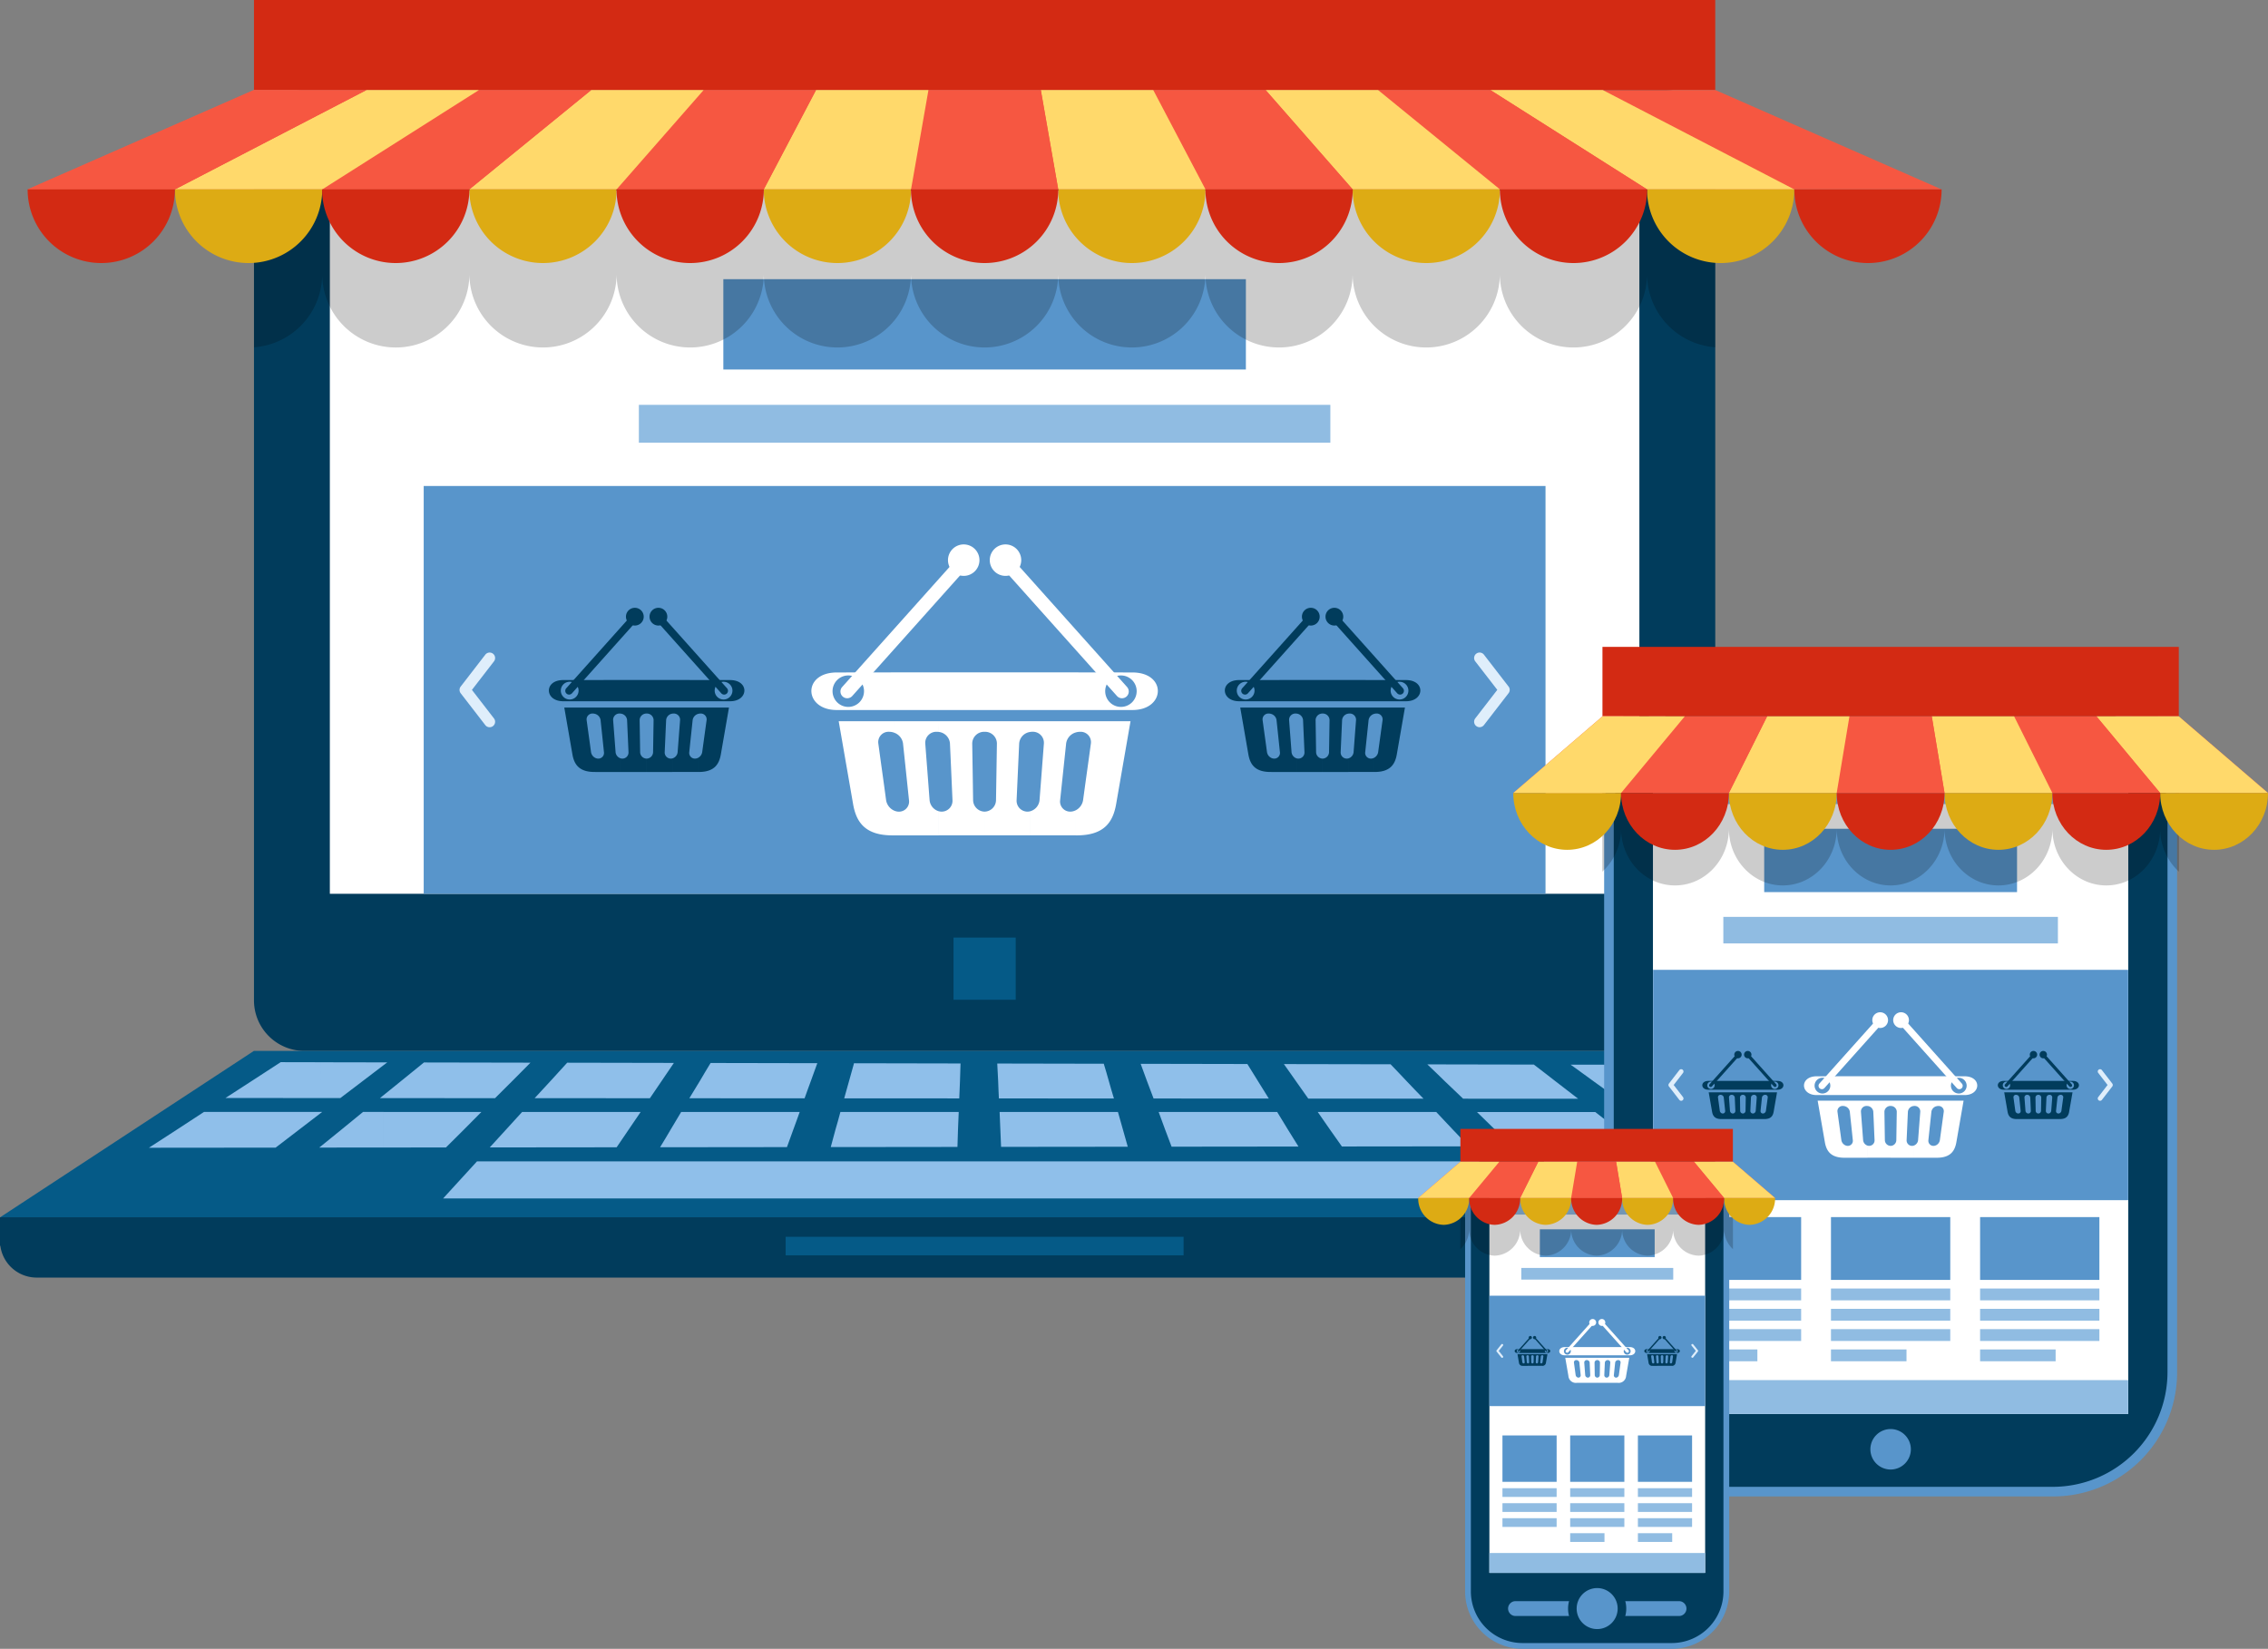 <svg xmlns="http://www.w3.org/2000/svg" width="708" height="514.8" viewBox="0 0 708 514.8">
  <rect x="0" y="0" width="708" height="514.8" fill="#808080" stroke="none"/>
  <g id="Group_341" data-name="Group 341" transform="translate(1954.267 -1007.393)">
    <g id="Group_311" data-name="Group 311" transform="translate(-1954.267 1007.393)">
      <g id="Group_305" data-name="Group 305" transform="translate(0 28.114)">
        <path id="Rectangle_271" data-name="Rectangle 271" d="M15.79,0H440.378a15.79,15.79,0,0,1,15.79,15.79V284.221a15.789,15.789,0,0,1-15.789,15.789H15.79A15.79,15.79,0,0,1,0,284.22V15.79A15.79,15.79,0,0,1,15.79,0Z" transform="translate(79.283)" fill="#013c5c"/>
        <rect id="Rectangle_272" data-name="Rectangle 272" width="408.797" height="219.624" transform="translate(102.967 31.325)" fill="#fff"/>
        <path id="Path_825" data-name="Path 825" d="M-1646.747,1057.47a5.741,5.741,0,0,0,5.741-5.742,5.74,5.74,0,0,0-5.741-5.741,5.741,5.741,0,0,0-5.741,5.741A5.741,5.741,0,0,0-1646.747,1057.47Z" transform="translate(1954.113 -1035.507)" fill="#5895cb" fill-rule="evenodd"/>
        <rect id="Rectangle_273" data-name="Rectangle 273" width="19.413" height="19.413" transform="translate(297.66 264.621)" fill="#055a87"/>
        <path id="Path_826" data-name="Path 826" d="M-1875.023,1335.517h456.247l79.242,51.967h-614.732Z" transform="translate(1954.267 -1035.507)" fill="#055a87" fill-rule="evenodd"/>
        <path id="Path_827" data-name="Path 827" d="M-1954.267,1387.485h614.733v7.388a11.444,11.444,0,0,1-11.406,11.41h-591.921a11.441,11.441,0,0,1-11.405-11.41Z" transform="translate(1954.267 -1035.507)" fill="#013c5c" fill-rule="evenodd"/>
        <rect id="Rectangle_274" data-name="Rectangle 274" width="614.732" height="8.853" transform="translate(0 351.978)" fill="#013c5c"/>
      </g>
      <path id="Path_828" data-name="Path 828" d="M-1443.018,1365.268v-.377l.483.376Zm0-10.309c2.224,1.656,4.464,3.305,6.782,4.969,2.452,1.762,4.88,3.553,7.319,5.322q19.748-.018,39.665-.043-4.341-2.646-8.682-5.3c-2.894-1.767-5.732-3.538-8.569-5.312-12.208,0-24.416,0-36.514,0v.36Zm0-4.5v-10.62l12.4.021c2.95,1.773,5.787,3.545,8.682,5.312s5.787,3.536,8.681,5.3Q-1428.179,1350.466-1443.018,1350.46Zm0-10.62v10.62l-6.213,0c-2.44-1.774-4.936-3.548-7.376-5.322-2.056-1.495-4.074-2.993-6.185-4.494v-.837l19.774.036Zm0,14.759v.36l-.482-.36Zm0,10.292c-2.118-1.651-4.292-3.293-6.439-4.954-2.285-1.765-4.54-3.56-6.811-5.342h-6.524v10.691l19.774-.019v-.377Zm-19.774-14.44h1.191l-1.191-.914Zm-342.574,19.555H-1491.3l11.036,11.565H-1815.94l10.574-11.565Zm342.574-30.2v.837q-.591-.42-1.192-.839l1.192,0Zm0,9.734c-1.916-1.473-3.806-2.945-5.732-4.416-2.328-1.776-4.539-3.56-6.923-5.343q-16.681-.03-33.251-.063c1.93,1.791,3.728,3.59,5.561,5.364,1.855,1.8,3.746,3.569,5.618,5.351l34.727.02v-.913Zm0,5.058v10.691l-19.294.023q-2.808-2.682-5.618-5.356c-1.871-1.783-3.631-3.572-5.5-5.359q15.205,0,30.414,0Zm-371.726,11.085v-11.107q15.207,0,30.528,0c-1.815,1.85-3.671,3.714-5.5,5.546-1.854,1.855-3.689,3.693-5.561,5.538l-19.463.019Zm0-15.428v-.924c1.907-1.547,3.841-3.092,5.732-4.637,2.27-1.852,4.539-3.713,6.867-5.571l33.251.063c-1.816,1.85-3.673,3.713-5.5,5.547-1.856,1.858-3.746,3.693-5.561,5.539q-17.392-.009-34.784-.017Zm0-10.289,1.135-.865-1.135,0v.867Zm43.238,14.614q18.471,0,37,.005c-1.249,1.837-2.534,3.688-3.747,5.512-1.226,1.847-2.5,3.675-3.744,5.509q-19.833.018-39.608.041c1.7-1.841,3.368-3.676,5.05-5.529,1.663-1.829,3.4-3.692,5.05-5.538Zm49.651,0c12.314,0,24.683.005,37,.005-.625,1.829-1.335,3.668-1.987,5.486s-1.3,3.654-1.986,5.478q-19.832.021-39.607.043c1.136-1.832,2.214-3.666,3.293-5.5s2.213-3.671,3.29-5.513Zm49.708.005q18.472,0,36.94,0c-.057,1.823-.171,3.645-.227,5.46s-.113,3.634-.171,5.449q-19.832.021-39.55.043c.511-1.825.965-3.649,1.476-5.469s1.077-3.654,1.531-5.483Zm49.706,0h36.94c.511,1.813.993,3.619,1.532,5.428s1.021,3.615,1.532,5.419q-19.83.027-39.549.042c-.056-1.811-.143-3.629-.228-5.44s-.17-3.632-.227-5.449Zm49.65,0h37q1.618,2.7,3.291,5.4c1.1,1.789,2.213,3.593,3.349,5.388q-19.833.027-39.607.043-1.022-2.7-2.043-5.409c-.682-1.808-1.306-3.612-1.987-5.42Zm49.651,0c12.314,0,24.684,0,37,0,1.7,1.79,3.35,3.582,5.051,5.368l5.106,5.359q-19.832.021-39.605.043c-1.248-1.794-2.521-3.578-3.8-5.38s-2.5-3.595-3.745-5.394Zm-234.293-15.386q16.6.035,33.309.064-1.874,2.763-3.746,5.517t-3.745,5.509c-11.973,0-24-.014-35.977-.017,1.7-1.846,3.426-3.675,5.107-5.53,1.665-1.833,3.349-3.692,5.051-5.543Zm44.771.086,33.307.064c-.681,1.832-1.335,3.669-1.986,5.487s-1.362,3.654-1.986,5.478c-11.973,0-24-.012-35.976-.018,1.079-1.832,2.261-3.645,3.348-5.5,1.067-1.819,2.156-3.675,3.292-5.513Zm44.77.084,33.25.065q-.084,2.732-.17,5.457c-.056,1.818-.171,3.633-.227,5.449q-17.958-.006-35.918-.017.765-2.737,1.531-5.47t1.533-5.484Zm44.714.086,33.251.064c.567,1.812,1.08,3.623,1.588,5.427s1.021,3.616,1.589,5.424l-35.918-.022c-.114-1.812-.143-3.63-.228-5.44s-.17-3.632-.283-5.453Zm44.769.085,33.308.064c1.135,1.8,2.236,3.593,3.348,5.4,1.1,1.785,2.213,3.59,3.348,5.388q-18.043-.012-35.975-.021-1.021-2.7-2.043-5.41c-.681-1.8-1.305-3.611-1.987-5.423Zm44.714.086,33.308.063c1.759,1.8,3.405,3.586,5.107,5.372s3.4,3.573,5.164,5.359q-18.045-.012-35.976-.02c-1.249-1.8-2.532-3.6-3.8-5.382C-1550.951,1343.219-1552.163,1341.43-1553.469,1339.632Zm-281.05-.535v.867c-2.071,1.577-4.16,3.154-6.185,4.712-2.426,1.866-4.879,3.713-7.32,5.568l-6.128-.005V1339.06l19.633.037Zm0,10.232q-.57.461-1.135.924h1.135v-.924Zm0,5.245v11.107l-19.633.019v-.361c2.166-1.728,4.262-3.442,6.412-5.2,2.24-1.828,4.54-3.71,6.809-5.568Zm-19.633.353.455-.353h-.455Zm0-15.867v11.179q-14.892-.008-29.732-.017c2.836-1.862,5.742-3.715,8.623-5.589,2.849-1.851,5.733-3.73,8.627-5.6l12.483.025Zm0,15.514v.353c-2.239,1.743-4.523,3.486-6.809,5.223-2.439,1.855-4.822,3.709-7.263,5.568l-39.55.038c2.893-1.862,5.742-3.714,8.625-5.589,2.846-1.85,5.73-3.73,8.567-5.6q18.162.008,36.429.005Zm0,10.765-.453.361h.453Z" transform="translate(1954.267 -1007.393)" fill="#8fbfea" fill-rule="evenodd"/>
      <rect id="Rectangle_275" data-name="Rectangle 275" width="163.122" height="28.205" transform="translate(225.804 87.167)" fill="#5895cb"/>
      <path id="Path_829" data-name="Path 829" d="M-1807.735,1092.893a22.984,22.984,0,0,0,22.976,22.992,22.984,22.984,0,0,0,22.976-22.992,22.984,22.984,0,0,0,22.975,22.992,22.985,22.985,0,0,0,22.977-22.992,22.985,22.985,0,0,0,22.977,22.992,22.985,22.985,0,0,0,22.977-22.992,22.985,22.985,0,0,0,22.977,22.992,22.984,22.984,0,0,0,22.976-22.992,22.985,22.985,0,0,0,22.978,22.992,22.985,22.985,0,0,0,22.977-22.992,22.984,22.984,0,0,0,22.975,22.992,22.985,22.985,0,0,0,22.977-22.992,22.985,22.985,0,0,0,22.977,22.992,22.985,22.985,0,0,0,22.978-22.992,22.984,22.984,0,0,0,22.976,22.992,22.985,22.985,0,0,0,22.977-22.992,22.987,22.987,0,0,0,21.292,22.93V1051.3a15.83,15.83,0,0,0-15.778-15.79H-1859.2a15.83,15.83,0,0,0-15.779,15.79v64.526a22.987,22.987,0,0,0,21.295-22.93,22.985,22.985,0,0,0,22.977,22.992A22.985,22.985,0,0,0-1807.735,1092.893Z" transform="translate(1954.267 -1007.393)" fill-rule="evenodd" opacity="0.2"/>
      <rect id="Rectangle_276" data-name="Rectangle 276" width="350.192" height="127.326" transform="translate(132.269 151.737)" fill="#5895cb"/>
      <rect id="Rectangle_277" data-name="Rectangle 277" width="215.861" height="11.821" transform="translate(199.434 126.401)" fill="#90bce2"/>
      <g id="Group_306" data-name="Group 306" transform="translate(143.452 203.743)">
        <path id="Path_830" data-name="Path 830" d="M-1493.579,1213.889a1.707,1.707,0,0,1,.307-2.4,1.706,1.706,0,0,1,2.4.308l7.665,9.922a1.61,1.61,0,0,1,.142.2l.008.012.009.017.008.013c.024.044.046.089.065.134l.035.083.014.036.033.11.03.12c.01.052.018.1.023.158v.008l.006.074,0,.057v.085l0,.058-.006.072v.009l-.023.158-.03.12-.033.108-.014.037-.035.084-.065.133-.008.014-.009.015-.008.013a1.416,1.416,0,0,1-.141.206l-7.666,9.924a1.708,1.708,0,0,1-2.4.307,1.707,1.707,0,0,1-.307-2.4l6.878-8.905Z" transform="translate(1810.661 -1211.136)" fill="#dfeefb"/>
        <path id="Path_831" data-name="Path 831" d="M-1802.619,1211.8a1.707,1.707,0,0,1,2.4-.308,1.71,1.71,0,0,1,.307,2.4l-6.88,8.9,6.88,8.905a1.71,1.71,0,0,1-.307,2.4,1.709,1.709,0,0,1-2.4-.307l-7.666-9.924a1.6,1.6,0,0,1-.141-.206l-.009-.013-.008-.015-.006-.014a1.1,1.1,0,0,1-.067-.133l-.034-.084-.014-.037-.035-.108-.028-.12c-.01-.053-.019-.1-.024-.158v-.009l-.006-.072,0-.058v-.085l0-.057.006-.074v-.008l.024-.158.028-.12.035-.11.014-.036.034-.083a1.4,1.4,0,0,1,.067-.134l.006-.013.008-.017.009-.012a1.59,1.59,0,0,1,.141-.2Z" transform="translate(1810.661 -1211.136)" fill="#dfeefb"/>
      </g>
      <rect id="Rectangle_278" data-name="Rectangle 278" width="124.234" height="5.79" transform="translate(245.248 386.154)" fill="#055a87"/>
      <g id="Group_307" data-name="Group 307" transform="translate(253.287 169.98)">
        <path id="Path_832" data-name="Path 832" d="M-1604.191,1229.078h3.6c10.338,0,10.78-11.707,0-11.725l-3.6-.006v.936h0a4.912,4.912,0,0,1,4.912,4.912,4.911,4.911,0,0,1-4.912,4.912h0Zm-85.115,0h85.115v-.971a4.911,4.911,0,0,1-4.911-4.912,4.912,4.912,0,0,1,4.911-4.912v-.936q-42.554-.065-85.115,0v.936h0a4.912,4.912,0,0,1,4.912,4.912,4.912,4.912,0,0,1-4.912,4.912h0Zm-3.6,0h3.6v-.971a4.912,4.912,0,0,1-4.911-4.912,4.913,4.913,0,0,1,4.911-4.912v-.936l-3.6.006C-1703.685,1217.371-1703.244,1229.078-1692.905,1229.078Z" transform="translate(1700.826 -1177.373)" fill="#fff" fill-rule="evenodd"/>
        <path id="Path_833" data-name="Path 833" d="M-1640.227,1177.373a4.911,4.911,0,0,0-4.911,4.911,4.913,4.913,0,0,0,4.911,4.912,4.912,4.912,0,0,0,4.911-4.912A4.91,4.91,0,0,0-1640.227,1177.373Z" transform="translate(1700.826 -1177.373)" fill="#fff" fill-rule="evenodd"/>
        <path id="Path_834" data-name="Path 834" d="M-1602.282,1221.889l-33.514-37.482a2.118,2.118,0,0,0-2.98-.168h0a2.121,2.121,0,0,0-.168,2.983l33.515,37.482a2.116,2.116,0,0,0,2.98.165h0A2.116,2.116,0,0,0-1602.282,1221.889Z" transform="translate(1700.826 -1177.373)" fill="#fff" fill-rule="evenodd"/>
        <path id="Path_835" data-name="Path 835" d="M-1653.269,1177.373a4.91,4.91,0,0,1,4.911,4.911,4.912,4.912,0,0,1-4.911,4.912,4.914,4.914,0,0,1-4.912-4.912A4.912,4.912,0,0,1-1653.269,1177.373Z" transform="translate(1700.826 -1177.373)" fill="#fff" fill-rule="evenodd"/>
        <path id="Path_836" data-name="Path 836" d="M-1691.214,1221.889l36.555-40.884a2.117,2.117,0,0,1,2.982-.165h0a2.117,2.117,0,0,1,.165,2.979l-36.554,40.885a2.118,2.118,0,0,1-2.981.165h0A2.117,2.117,0,0,1-1691.214,1221.889Z" transform="translate(1700.826 -1177.373)" fill="#fff" fill-rule="evenodd"/>
        <path id="Path_837" data-name="Path 837" d="M-1618.36,1232.567h17.163l-4.493,25.882c-.967,5.57-3.7,9.765-12.252,9.765h-.418v-7.8a4.311,4.311,0,0,0,2.355-3.207q.6-4.425,1.22-8.857t1.219-8.861a3.221,3.221,0,0,0-3.422-3.609h0a4.4,4.4,0,0,0-1.372.222Zm-14.132,0h14.132v3.532a4.185,4.185,0,0,0-2.933,3.387c-.305,2.955-.626,5.909-.936,8.861s-.626,5.907-.936,8.857a3.158,3.158,0,0,0,3.146,3.6h0a3.773,3.773,0,0,0,1.659-.4v7.8h-14.132v-7.522a3.968,3.968,0,0,0,2.894-3.488c.225-2.95.458-5.905.681-8.857s.458-5.907.679-8.861a3.447,3.447,0,0,0-3.63-3.609h0a4.166,4.166,0,0,0-.624.047Zm-14.266,0h14.266v3.357a3.948,3.948,0,0,0-3.465,3.562c-.129,2.954-.269,5.909-.4,8.861s-.268,5.907-.4,8.857a3.391,3.391,0,0,0,3.361,3.6h0a3.5,3.5,0,0,0,.9-.117v7.522h-14.266v-7.405a3.641,3.641,0,0,0,3.574-3.6q.072-4.425.141-8.857t.141-8.861a3.7,3.7,0,0,0-3.852-3.609h0Zm-14.27,0h14.27v3.31a3.717,3.717,0,0,0-3.857,3.609c.049,2.954.091,5.909.142,8.861s.087,5.907.135,8.857a3.649,3.649,0,0,0,3.577,3.6h0v7.405h-14.27v-7.523a3.482,3.482,0,0,0,.9.118h0a3.386,3.386,0,0,0,3.355-3.6q-.194-4.425-.39-8.857t-.4-8.861a3.938,3.938,0,0,0-3.468-3.565Zm-14.123,0h14.123v3.354a4.311,4.311,0,0,0-.606-.044h0a3.458,3.458,0,0,0-3.645,3.609q.339,4.433.681,8.861c.229,2.952.448,5.907.673,8.857a3.972,3.972,0,0,0,2.9,3.487v7.523h-14.123v-7.8a3.757,3.757,0,0,0,1.654.4h0a3.152,3.152,0,0,0,3.139-3.6q-.465-4.425-.929-8.857t-.937-8.861a4.172,4.172,0,0,0-2.927-3.389Zm-.4,35.647c-8.557,0-11.285-4.195-12.252-9.765l-4.495-25.882h17.149v3.53a4.378,4.378,0,0,0-1.363-.22h0a3.221,3.221,0,0,0-3.422,3.609q.6,4.431,1.219,8.861t1.213,8.857a4.312,4.312,0,0,0,2.353,3.208v7.8Z" transform="translate(1700.826 -1177.373)" fill="#fff" fill-rule="evenodd"/>
      </g>
      <g id="Group_310" data-name="Group 310" transform="translate(171.341 189.769)">
        <g id="Group_308" data-name="Group 308">
          <path id="Path_838" data-name="Path 838" d="M-1728.24,1226.34h2.032c5.834,0,6.084-6.606,0-6.616l-2.032,0v.529h0a2.772,2.772,0,0,1,2.772,2.772,2.772,2.772,0,0,1-2.772,2.771h0Zm-48.031,0h48.031v-.547a2.771,2.771,0,0,1-2.771-2.771,2.771,2.771,0,0,1,2.771-2.772v-.529q-24.014-.037-48.031,0v.529a2.771,2.771,0,0,1,2.771,2.772,2.771,2.771,0,0,1-2.771,2.771Zm-2.031,0h2.031v-.547a2.772,2.772,0,0,1-2.772-2.771,2.772,2.772,0,0,1,2.772-2.772v-.529l-2.031,0C-1784.386,1219.734-1784.136,1226.34-1778.3,1226.34Z" transform="translate(1782.772 -1197.162)" fill="#013c5c" fill-rule="evenodd"/>
          <path id="Path_839" data-name="Path 839" d="M-1748.576,1197.162a2.772,2.772,0,0,0-2.771,2.771,2.772,2.772,0,0,0,2.771,2.772,2.772,2.772,0,0,0,2.773-2.772A2.772,2.772,0,0,0-1748.576,1197.162Z" transform="translate(1782.772 -1197.162)" fill="#013c5c" fill-rule="evenodd"/>
          <path id="Path_840" data-name="Path 840" d="M-1727.163,1222.284l-18.912-21.152a1.192,1.192,0,0,0-1.681-.095h0a1.2,1.2,0,0,0-.095,1.683l18.913,21.151a1.2,1.2,0,0,0,1.682.094h0A1.192,1.192,0,0,0-1727.163,1222.284Z" transform="translate(1782.772 -1197.162)" fill="#013c5c" fill-rule="evenodd"/>
          <path id="Path_841" data-name="Path 841" d="M-1755.935,1197.162a2.771,2.771,0,0,1,2.771,2.771,2.771,2.771,0,0,1-2.771,2.772,2.772,2.772,0,0,1-2.772-2.772A2.772,2.772,0,0,1-1755.935,1197.162Z" transform="translate(1782.772 -1197.162)" fill="#013c5c" fill-rule="evenodd"/>
          <path id="Path_842" data-name="Path 842" d="M-1777.348,1222.284l20.629-23.072a1.2,1.2,0,0,1,1.681-.094h0a1.2,1.2,0,0,1,.095,1.683l-20.629,23.07a1.2,1.2,0,0,1-1.683.094h0A1.194,1.194,0,0,1-1777.348,1222.284Z" transform="translate(1782.772 -1197.162)" fill="#013c5c" fill-rule="evenodd"/>
          <path id="Path_843" data-name="Path 843" d="M-1736.236,1228.31h9.686l-2.536,14.606c-.545,3.143-2.085,5.508-6.914,5.508h-.236v-4.4a2.431,2.431,0,0,0,1.329-1.81c.228-1.666.461-3.333.688-5s.462-3.334.689-5a1.817,1.817,0,0,0-1.931-2.035h0a2.459,2.459,0,0,0-.775.125Zm-7.974,0h7.974v1.994a2.359,2.359,0,0,0-1.654,1.91c-.173,1.668-.354,3.335-.53,5s-.352,3.331-.526,5a1.781,1.781,0,0,0,1.774,2.035h0a2.129,2.129,0,0,0,.936-.225v4.4h-7.974v-4.243a2.241,2.241,0,0,0,1.633-1.969q.191-2.5.384-5c.125-1.666.259-3.334.383-5a1.943,1.943,0,0,0-2.048-2.035h0a2.548,2.548,0,0,0-.352.025Zm-8.051,0h8.051v1.894a2.227,2.227,0,0,0-1.955,2.01c-.073,1.667-.153,3.335-.225,5s-.152,3.331-.224,5a1.914,1.914,0,0,0,1.9,2.035h0a2,2,0,0,0,.507-.066v4.243h-8.051v-4.177a2.055,2.055,0,0,0,2.017-2.035q.04-2.5.08-5t.079-5a2.09,2.09,0,0,0-2.174-2.035h0Zm-8.052,0h8.052v1.869a2.1,2.1,0,0,0-2.176,2.035q.04,2.5.079,5c.029,1.664.05,3.331.077,5a2.058,2.058,0,0,0,2.018,2.035h0v4.177h-8.052v-4.243a2.006,2.006,0,0,0,.508.066h0a1.912,1.912,0,0,0,1.894-2.035q-.111-2.5-.221-5t-.224-5a2.222,2.222,0,0,0-1.957-2.011Zm-7.971,0h7.971v1.893a2.3,2.3,0,0,0-.342-.024h0a1.95,1.95,0,0,0-2.057,2.035q.191,2.5.384,5t.38,5a2.242,2.242,0,0,0,1.635,1.969v4.243h-7.971v-4.4a2.106,2.106,0,0,0,.933.225h0a1.78,1.78,0,0,0,1.773-2.035q-.263-2.5-.525-5t-.528-5a2.358,2.358,0,0,0-1.653-1.912Zm-.227,20.114c-4.829,0-6.367-2.365-6.913-5.508l-2.536-14.606h9.676v1.992a2.441,2.441,0,0,0-.77-.123h0a1.817,1.817,0,0,0-1.93,2.035q.341,2.5.688,5t.684,5a2.431,2.431,0,0,0,1.328,1.81v4.4Z" transform="translate(1782.772 -1197.162)" fill="#013c5c" fill-rule="evenodd"/>
        </g>
        <g id="Group_309" data-name="Group 309" transform="translate(211.014)">
          <path id="Path_844" data-name="Path 844" d="M-1517.225,1226.34h2.032c5.833,0,6.084-6.606,0-6.616l-2.032,0v.529h0a2.772,2.772,0,0,1,2.772,2.772,2.772,2.772,0,0,1-2.772,2.771h0Zm-48.032,0h48.032v-.547a2.771,2.771,0,0,1-2.772-2.771,2.771,2.771,0,0,1,2.772-2.772v-.529q-24.015-.037-48.032,0v.529a2.771,2.771,0,0,1,2.772,2.772,2.771,2.771,0,0,1-2.772,2.771Zm-2.031,0h2.031v-.547h0a2.771,2.771,0,0,1-2.771-2.771,2.772,2.772,0,0,1,2.771-2.772h0v-.529l-2.031,0C-1573.372,1219.734-1573.122,1226.34-1567.288,1226.34Z" transform="translate(1571.758 -1197.162)" fill="#013c5c" fill-rule="evenodd"/>
          <path id="Path_845" data-name="Path 845" d="M-1537.561,1197.162a2.771,2.771,0,0,0-2.771,2.771,2.771,2.771,0,0,0,2.771,2.772,2.772,2.772,0,0,0,2.772-2.772A2.772,2.772,0,0,0-1537.561,1197.162Z" transform="translate(1571.758 -1197.162)" fill="#013c5c" fill-rule="evenodd"/>
          <path id="Path_846" data-name="Path 846" d="M-1516.148,1222.284l-18.913-21.152a1.192,1.192,0,0,0-1.681-.095h0a1.2,1.2,0,0,0-.1,1.683l18.913,21.151a1.2,1.2,0,0,0,1.682.094h0A1.2,1.2,0,0,0-1516.148,1222.284Z" transform="translate(1571.758 -1197.162)" fill="#013c5c" fill-rule="evenodd"/>
          <path id="Path_847" data-name="Path 847" d="M-1544.921,1197.162a2.771,2.771,0,0,1,2.772,2.771,2.771,2.771,0,0,1-2.772,2.772,2.771,2.771,0,0,1-2.771-2.772A2.771,2.771,0,0,1-1544.921,1197.162Z" transform="translate(1571.758 -1197.162)" fill="#013c5c" fill-rule="evenodd"/>
          <path id="Path_848" data-name="Path 848" d="M-1566.334,1222.284l20.63-23.072a1.194,1.194,0,0,1,1.681-.094h0a1.2,1.2,0,0,1,.094,1.683l-20.628,23.07a1.2,1.2,0,0,1-1.682.094h0A1.193,1.193,0,0,1-1566.334,1222.284Z" transform="translate(1571.758 -1197.162)" fill="#013c5c" fill-rule="evenodd"/>
          <path id="Path_849" data-name="Path 849" d="M-1525.221,1228.31h9.686l-2.536,14.606c-.546,3.143-2.086,5.508-6.915,5.508h-.235v-4.4a2.437,2.437,0,0,0,1.33-1.81q.341-2.5.687-5t.688-5a1.816,1.816,0,0,0-1.931-2.035h0a2.457,2.457,0,0,0-.774.125Zm-7.975,0h7.975v1.994a2.36,2.36,0,0,0-1.656,1.91c-.172,1.668-.352,3.335-.528,5s-.352,3.331-.527,5a1.782,1.782,0,0,0,1.775,2.035h0a2.135,2.135,0,0,0,.936-.225v4.4h-7.975v-4.243a2.242,2.242,0,0,0,1.634-1.969q.19-2.5.383-5c.125-1.666.259-3.334.384-5a1.944,1.944,0,0,0-2.048-2.035h0a2.564,2.564,0,0,0-.353.025Zm-8.051,0h8.051v1.894a2.228,2.228,0,0,0-1.955,2.01c-.073,1.667-.153,3.335-.224,5s-.152,3.331-.225,5a1.914,1.914,0,0,0,1.9,2.035h0a1.993,1.993,0,0,0,.507-.066v4.243h-8.051v-4.177a2.054,2.054,0,0,0,2.017-2.035q.04-2.5.08-5t.079-5a2.088,2.088,0,0,0-2.174-2.035h0Zm-8.053,0h8.053v1.869a2.1,2.1,0,0,0-2.176,2.035q.04,2.5.08,5c.028,1.664.049,3.331.075,5a2.061,2.061,0,0,0,2.02,2.035h0v4.177h-8.053v-4.243a2.023,2.023,0,0,0,.51.066h0a1.912,1.912,0,0,0,1.894-2.035q-.112-2.5-.221-5c-.074-1.666-.152-3.334-.224-5a2.224,2.224,0,0,0-1.959-2.011Zm-7.97,0h7.97v1.893a2.27,2.27,0,0,0-.342-.024h0a1.949,1.949,0,0,0-2.056,2.035q.19,2.5.384,5t.38,5a2.245,2.245,0,0,0,1.634,1.969v4.243h-7.97v-4.4a2.11,2.11,0,0,0,.934.225h0a1.779,1.779,0,0,0,1.772-2.035q-.263-2.5-.524-5t-.529-5a2.355,2.355,0,0,0-1.653-1.912Zm-.226,20.114c-4.829,0-6.369-2.365-6.914-5.508l-2.536-14.606h9.676v1.992a2.468,2.468,0,0,0-.769-.123h0a1.816,1.816,0,0,0-1.93,2.035q.339,2.5.688,5t.684,5a2.43,2.43,0,0,0,1.327,1.81v4.4Z" transform="translate(1571.758 -1197.162)" fill="#013c5c" fill-rule="evenodd"/>
        </g>
      </g>
      <rect id="Rectangle_279" data-name="Rectangle 279" width="456.167" height="28.114" transform="translate(79.283)" fill="#d32a13"/>
      <path id="Path_850" data-name="Path 850" d="M-1945.644,1066.529h597.486l-70.623-31.022h-456.24Z" transform="translate(1954.267 -1007.393)" fill="#f65741" fill-rule="evenodd"/>
      <path id="Path_851" data-name="Path 851" d="M-1393.833,1066.529h-45.985l-48.918-31.022h35.114Z" transform="translate(1953.959 -1007.393)" fill="#ffd96b" fill-rule="evenodd"/>
      <path id="Path_852" data-name="Path 852" d="M-1485.8,1066.529h45.984l-48.918-31.022h-35.113Z" transform="translate(1954.017 -1007.393)" fill="#f65741" fill-rule="evenodd"/>
      <path id="Path_853" data-name="Path 853" d="M-1485.8,1066.529h-45.985l-27.176-31.022h35.114Z" transform="translate(1954.042 -1007.393)" fill="#ffd96b" fill-rule="evenodd"/>
      <path id="Path_854" data-name="Path 854" d="M-1577.77,1066.529h45.984l-27.176-31.022h-35.114Z" transform="translate(1954.066 -1007.393)" fill="#f65741" fill-rule="evenodd"/>
      <path id="Path_855" data-name="Path 855" d="M-1577.77,1066.529h-45.985l-5.435-31.022h35.114Z" transform="translate(1954.089 -1007.393)" fill="#ffd96b" fill-rule="evenodd"/>
      <path id="Path_856" data-name="Path 856" d="M-1669.738,1066.529h45.984l-5.435-31.022H-1664.3Z" transform="translate(1954.113 -1007.393)" fill="#f65741" fill-rule="evenodd"/>
      <path id="Path_857" data-name="Path 857" d="M-1669.738,1066.529h-45.984l16.305-31.022h35.114Z" transform="translate(1954.137 -1007.393)" fill="#ffd96b" fill-rule="evenodd"/>
      <path id="Path_858" data-name="Path 858" d="M-1761.707,1066.529h45.985l16.305-31.022h-35.114Z" transform="translate(1954.16 -1007.393)" fill="#f65741" fill-rule="evenodd"/>
      <path id="Path_859" data-name="Path 859" d="M-1761.707,1066.529h-45.984l38.047-31.022h35.113Z" transform="translate(1954.184 -1007.393)" fill="#ffd96b" fill-rule="evenodd"/>
      <path id="Path_860" data-name="Path 860" d="M-1853.675,1066.529h45.985l38.047-31.022h-35.114Z" transform="translate(1954.209 -1007.393)" fill="#f65741" fill-rule="evenodd"/>
      <path id="Path_861" data-name="Path 861" d="M-1853.675,1066.529h-45.985l59.789-31.022h35.114Z" transform="translate(1954.267 -1007.393)" fill="#ffd96b" fill-rule="evenodd"/>
      <path id="Path_862" data-name="Path 862" d="M-1945.644,1066.529h45.984l59.789-31.022h-35.113Z" transform="translate(1954.267 -1007.393)" fill="#f65741" fill-rule="evenodd"/>
      <path id="Path_863" data-name="Path 863" d="M-1853.675,1066.529a22.992,22.992,0,0,1-22.993,22.993,22.993,22.993,0,0,1-22.992-22.993Z" transform="translate(1954.267 -1007.393)" fill="#ddab14" fill-rule="evenodd"/>
      <path id="Path_864" data-name="Path 864" d="M-1945.644,1066.529a22.993,22.993,0,0,0,22.993,22.993,22.991,22.991,0,0,0,22.991-22.993Z" transform="translate(1954.267 -1007.393)" fill="#d32a13" fill-rule="evenodd"/>
      <path id="Path_865" data-name="Path 865" d="M-1761.706,1066.529a22.992,22.992,0,0,1-22.992,22.993,22.992,22.992,0,0,1-22.992-22.993Z" transform="translate(1954.188 -1007.393)" fill="#ddab14" fill-rule="evenodd"/>
      <path id="Path_866" data-name="Path 866" d="M-1853.675,1066.529a22.992,22.992,0,0,0,22.992,22.993,22.993,22.993,0,0,0,22.993-22.993Z" transform="translate(1954.213 -1007.393)" fill="#d32a13" fill-rule="evenodd"/>
      <path id="Path_867" data-name="Path 867" d="M-1669.737,1066.529a22.992,22.992,0,0,1-22.993,22.993,22.993,22.993,0,0,1-22.992-22.993Z" transform="translate(1954.138 -1007.393)" fill="#ddab14" fill-rule="evenodd"/>
      <path id="Path_868" data-name="Path 868" d="M-1761.706,1066.529a22.992,22.992,0,0,0,22.991,22.993,22.992,22.992,0,0,0,22.993-22.993Z" transform="translate(1954.163 -1007.393)" fill="#d32a13" fill-rule="evenodd"/>
      <path id="Path_869" data-name="Path 869" d="M-1577.768,1066.529a22.992,22.992,0,0,1-22.992,22.993,22.993,22.993,0,0,1-22.993-22.993Z" transform="translate(1954.088 -1007.393)" fill="#ddab14" fill-rule="evenodd"/>
      <path id="Path_870" data-name="Path 870" d="M-1669.737,1066.529a22.992,22.992,0,0,0,22.992,22.993,22.992,22.992,0,0,0,22.992-22.993Z" transform="translate(1954.113 -1007.393)" fill="#d32a13" fill-rule="evenodd"/>
      <path id="Path_871" data-name="Path 871" d="M-1485.8,1066.529a22.993,22.993,0,0,1-22.993,22.993,22.993,22.993,0,0,1-22.992-22.993Z" transform="translate(1954.038 -1007.393)" fill="#ddab14" fill-rule="evenodd"/>
      <path id="Path_872" data-name="Path 872" d="M-1577.768,1066.529a22.992,22.992,0,0,0,22.991,22.993,22.992,22.992,0,0,0,22.993-22.993Z" transform="translate(1954.063 -1007.393)" fill="#d32a13" fill-rule="evenodd"/>
      <path id="Path_873" data-name="Path 873" d="M-1393.83,1066.529a22.993,22.993,0,0,1-22.992,22.993,22.992,22.992,0,0,1-22.993-22.993Z" transform="translate(1953.959 -1007.393)" fill="#ddab14" fill-rule="evenodd"/>
      <path id="Path_874" data-name="Path 874" d="M-1485.8,1066.529a22.992,22.992,0,0,0,22.992,22.993,22.992,22.992,0,0,0,22.992-22.993Z" transform="translate(1954.013 -1007.393)" fill="#d32a13" fill-rule="evenodd"/>
      <path id="Path_875" data-name="Path 875" d="M-1393.83,1066.529a22.991,22.991,0,0,0,22.991,22.993,22.993,22.993,0,0,0,22.993-22.993Z" transform="translate(1953.959 -1007.393)" fill="#d32a13" fill-rule="evenodd"/>
    </g>
    <g id="Group_319" data-name="Group 319" transform="translate(-1481.877 1209.363)">
      <g id="Group_318" data-name="Group 318" transform="translate(31.373 15.72)">
        <g id="Group_313" data-name="Group 313">
          <g id="Group_312" data-name="Group 312">
            <path id="Rectangle_280" data-name="Rectangle 280" d="M35.715,0h101.43a35.716,35.716,0,0,1,35.716,35.716v175.1a35.716,35.716,0,0,1-35.716,35.716H35.716A35.716,35.716,0,0,1,0,210.819V35.715A35.715,35.715,0,0,1,35.715,0Z" transform="translate(0)" fill="none" stroke="#5895cb" stroke-linecap="round" stroke-linejoin="round" stroke-width="6"/>
            <path id="Path_876" data-name="Path 876" d="M-1313.051,1225.69H-1414.48a35.82,35.82,0,0,0-35.716,35.715v175.1a35.821,35.821,0,0,0,35.716,35.716h101.429a35.821,35.821,0,0,0,35.716-35.716v-175.1A35.82,35.82,0,0,0-1313.051,1225.69Z" transform="translate(1450.196 -1225.69)" fill="#013c5c" fill-rule="evenodd"/>
          </g>
          <path id="Rectangle_281" data-name="Rectangle 281" d="M.52,0H147.791a.521.521,0,0,1,.521.521V202.6a.52.52,0,0,1-.52.52H.52A.52.52,0,0,1,0,202.6V.52A.52.52,0,0,1,.52,0Z" transform="translate(12.275 20.674)" fill="#fff"/>
          <path id="Rectangle_282" data-name="Rectangle 282" d="M1.868,0H39.791a1.87,1.87,0,0,1,1.87,1.87v0a1.87,1.87,0,0,1-1.87,1.87H1.87A1.87,1.87,0,0,1,0,1.87v0A1.868,1.868,0,0,1,1.868,0Z" transform="translate(65.6 6.098)" fill="#5895cb"/>
          <path id="Path_877" data-name="Path 877" d="M-1363.765,1466.82a6.331,6.331,0,0,0,6.319-6.318,6.332,6.332,0,0,0-6.319-6.319,6.33,6.33,0,0,0-6.318,6.319A6.329,6.329,0,0,0-1363.765,1466.82Z" transform="translate(1450.196 -1225.69)" fill="#5895cb" fill-rule="evenodd"/>
        </g>
        <rect id="Rectangle_283" data-name="Rectangle 283" width="148.312" height="203.12" transform="translate(12.275 20.674)" fill="#fff"/>
        <rect id="Rectangle_284" data-name="Rectangle 284" width="148.312" height="12.683" transform="translate(12.275 20.674)" fill="#90bce2"/>
        <rect id="Rectangle_285" data-name="Rectangle 285" width="78.928" height="19.775" transform="translate(46.966 41.072)" fill="#5895cb"/>
        <rect id="Rectangle_286" data-name="Rectangle 286" width="148.312" height="71.915" transform="translate(12.275 85.116)" fill="#5895cb"/>
        <rect id="Rectangle_287" data-name="Rectangle 287" width="104.446" height="8.289" transform="translate(34.208 68.581)" fill="#90bce2"/>
        <path id="Path_878" data-name="Path 878" d="M-1298.953,1342.995a.722.722,0,0,1,.129-1.013.724.724,0,0,1,1.015.13l3.242,4.2a.786.786,0,0,1,.061.086l0,.006,0,.007,0,.006a.577.577,0,0,1,.029.056l.014.036.006.014.013.048.013.05c0,.022.007.044.01.067v0l0,.031v.084l0,.031v0l-.01.067-.013.051-.013.046-.006.015-.014.036-.029.056,0,.006,0,.006,0,.006a.575.575,0,0,1-.059.087l-3.244,4.2a.724.724,0,0,1-1.015.13.722.722,0,0,1-.129-1.013l2.911-3.769Z" transform="translate(1450.196 -1225.69)" fill="#dfeefb"/>
        <path id="Path_879" data-name="Path 879" d="M-1429.72,1342.112a.721.721,0,0,1,1.013-.13.723.723,0,0,1,.13,1.013l-2.911,3.767,2.911,3.769a.723.723,0,0,1-.13,1.013.721.721,0,0,1-1.013-.13l-3.244-4.2a.588.588,0,0,1-.061-.087l0-.006-.005-.006,0-.006a.614.614,0,0,1-.028-.056l-.015-.036-.006-.015-.014-.046-.013-.051a.649.649,0,0,1-.01-.067v0l0-.031,0-.025v-.036l0-.023,0-.031v0l.01-.067.013-.05.014-.048.006-.014.015-.036a.5.5,0,0,1,.028-.056l0-.006.005-.007,0-.006a.7.7,0,0,1,.061-.086Z" transform="translate(1450.196 -1225.69)" fill="#dfeefb"/>
        <g id="Group_314" data-name="Group 314" transform="translate(59.39 98.361)">
          <path id="Path_880" data-name="Path 880" d="M-1342.485,1349.906h1.8c5.169,0,5.39-5.854,0-5.863l-1.8,0v.468h0a2.456,2.456,0,0,1,2.456,2.456,2.456,2.456,0,0,1-2.456,2.456h0Zm-42.561,0h42.561v-.485a2.456,2.456,0,0,1-2.455-2.456,2.456,2.456,0,0,1,2.455-2.456v-.468q-21.279-.033-42.561,0v.468a2.456,2.456,0,0,1,2.456,2.456,2.457,2.457,0,0,1-2.456,2.456Zm-1.8,0h1.8v-.485a2.456,2.456,0,0,1-2.456-2.456,2.456,2.456,0,0,1,2.456-2.456v-.468l-1.8,0C-1392.236,1344.052-1392.015,1349.906-1386.846,1349.906Z" transform="translate(1390.806 -1324.051)" fill="#fff" fill-rule="evenodd"/>
          <path id="Path_881" data-name="Path 881" d="M-1360.505,1324.051a2.456,2.456,0,0,0-2.456,2.456,2.455,2.455,0,0,0,2.456,2.455,2.454,2.454,0,0,0,2.456-2.455A2.455,2.455,0,0,0-1360.505,1324.051Z" transform="translate(1390.806 -1324.051)" fill="#fff" fill-rule="evenodd"/>
          <path id="Path_882" data-name="Path 882" d="M-1341.531,1346.311l-16.757-18.742a1.06,1.06,0,0,0-1.491-.085h0a1.06,1.06,0,0,0-.083,1.492l16.758,18.742a1.057,1.057,0,0,0,1.49.083h0A1.057,1.057,0,0,0-1341.531,1346.311Z" transform="translate(1390.806 -1324.051)" fill="#fff" fill-rule="evenodd"/>
          <path id="Path_883" data-name="Path 883" d="M-1367.026,1324.051a2.456,2.456,0,0,1,2.456,2.456,2.455,2.455,0,0,1-2.456,2.455,2.454,2.454,0,0,1-2.456-2.455A2.455,2.455,0,0,1-1367.026,1324.051Z" transform="translate(1390.806 -1324.051)" fill="#fff" fill-rule="evenodd"/>
          <path id="Path_884" data-name="Path 884" d="M-1386,1346.311l18.279-20.443a1.06,1.06,0,0,1,1.491-.083h0a1.059,1.059,0,0,1,.083,1.49l-18.28,20.443a1.057,1.057,0,0,1-1.49.083h0A1.06,1.06,0,0,1-1386,1346.311Z" transform="translate(1390.806 -1324.051)" fill="#fff" fill-rule="evenodd"/>
          <path id="Path_885" data-name="Path 885" d="M-1349.571,1351.651h8.584l-2.248,12.942c-.484,2.786-1.847,4.883-6.126,4.883h-.21v-3.9a2.155,2.155,0,0,0,1.179-1.6q.3-2.214.61-4.429c.2-1.475.407-2.953.609-4.43a1.611,1.611,0,0,0-1.711-1.8h0a2.224,2.224,0,0,0-.687.11Zm-7.066,0h7.066v1.766a2.092,2.092,0,0,0-1.465,1.694c-.153,1.477-.314,2.955-.468,4.43s-.315,2.954-.469,4.429a1.579,1.579,0,0,0,1.573,1.8h0a1.878,1.878,0,0,0,.829-.2v3.9h-7.066v-3.762a1.983,1.983,0,0,0,1.447-1.744q.169-2.212.34-4.429c.112-1.475.23-2.953.34-4.43a1.722,1.722,0,0,0-1.815-1.8h0a2.148,2.148,0,0,0-.312.022Zm-7.133,0h7.133v1.678a1.976,1.976,0,0,0-1.732,1.782c-.065,1.477-.136,2.955-.2,4.43s-.135,2.954-.2,4.429a1.7,1.7,0,0,0,1.681,1.8h0a1.763,1.763,0,0,0,.449-.058v3.762h-7.133v-3.7a1.817,1.817,0,0,0,1.786-1.8q.038-2.212.071-4.429t.071-4.43a1.851,1.851,0,0,0-1.927-1.8h0Zm-7.136,0h7.136v1.656a1.858,1.858,0,0,0-1.929,1.8q.036,2.216.071,4.43c.026,1.476.043,2.954.067,4.429a1.824,1.824,0,0,0,1.789,1.8h0v3.7h-7.136v-3.762a1.789,1.789,0,0,0,.451.058h0a1.691,1.691,0,0,0,1.677-1.8q-.1-2.212-.194-4.429t-.2-4.43a1.968,1.968,0,0,0-1.734-1.783Zm-7.062,0h7.062v1.677a2.167,2.167,0,0,0-.3-.021h0a1.728,1.728,0,0,0-1.822,1.8q.168,2.216.34,4.43t.337,4.429a1.985,1.985,0,0,0,1.448,1.744v3.762h-7.062v-3.9a1.877,1.877,0,0,0,.827.2h0a1.576,1.576,0,0,0,1.57-1.8q-.232-2.212-.464-4.429c-.157-1.475-.317-2.953-.469-4.43a2.086,2.086,0,0,0-1.464-1.695Zm-.2,17.825c-4.278,0-5.642-2.1-6.125-4.883l-2.248-12.942h8.575v1.765a2.187,2.187,0,0,0-.682-.109h0a1.61,1.61,0,0,0-1.711,1.8q.3,2.216.61,4.43t.607,4.429a2.149,2.149,0,0,0,1.176,1.6v3.9Z" transform="translate(1390.806 -1324.051)" fill="#fff" fill-rule="evenodd"/>
        </g>
        <g id="Group_317" data-name="Group 317" transform="translate(27.647 110.44)">
          <g id="Group_315" data-name="Group 315">
            <path id="Path_886" data-name="Path 886" d="M-1399.926,1348.235h.842c2.421,0,2.524-2.74,0-2.746h-.842v.22a1.149,1.149,0,0,1,1.149,1.15,1.149,1.149,0,0,1-1.149,1.15Zm-19.926,0h19.926v-.227a1.15,1.15,0,0,1-1.15-1.15,1.15,1.15,0,0,1,1.15-1.15v-.22q-9.961-.015-19.926,0v.22h0a1.149,1.149,0,0,1,1.15,1.15,1.149,1.149,0,0,1-1.15,1.15h0Zm-.842,0h.842v-.227a1.151,1.151,0,0,1-1.15-1.15,1.151,1.151,0,0,1,1.15-1.15v-.22h-.842C-1423.219,1345.495-1423.114,1348.235-1420.694,1348.235Z" transform="translate(1422.549 -1336.13)" fill="#013c5c" fill-rule="evenodd"/>
            <path id="Path_887" data-name="Path 887" d="M-1408.362,1336.13a1.152,1.152,0,0,0-1.151,1.15,1.151,1.151,0,0,0,1.151,1.15,1.15,1.15,0,0,0,1.149-1.15A1.151,1.151,0,0,0-1408.362,1336.13Z" transform="translate(1422.549 -1336.13)" fill="#013c5c" fill-rule="evenodd"/>
            <path id="Path_888" data-name="Path 888" d="M-1399.479,1346.552l-7.847-8.775a.5.5,0,0,0-.7-.039h0a.5.5,0,0,0-.038.7l7.846,8.774a.494.494,0,0,0,.7.04h0A.5.5,0,0,0-1399.479,1346.552Z" transform="translate(1422.549 -1336.13)" fill="#013c5c" fill-rule="evenodd"/>
            <path id="Path_889" data-name="Path 889" d="M-1411.416,1336.13a1.15,1.15,0,0,1,1.15,1.15,1.15,1.15,0,0,1-1.15,1.15,1.149,1.149,0,0,1-1.149-1.15A1.15,1.15,0,0,1-1411.416,1336.13Z" transform="translate(1422.549 -1336.13)" fill="#013c5c" fill-rule="evenodd"/>
            <path id="Path_890" data-name="Path 890" d="M-1420.3,1346.552l8.558-9.571a.5.5,0,0,1,.7-.039h0a.5.5,0,0,1,.039.7l-8.558,9.57a.5.5,0,0,1-.7.04h0A.5.5,0,0,1-1420.3,1346.552Z" transform="translate(1422.549 -1336.13)" fill="#013c5c" fill-rule="evenodd"/>
            <path id="Path_891" data-name="Path 891" d="M-1403.243,1349.052h4.018l-1.052,6.059c-.227,1.3-.866,2.286-2.868,2.286h-.1v-1.827a1.008,1.008,0,0,0,.551-.751q.141-1.036.285-2.073t.286-2.074a.755.755,0,0,0-.8-.845h0a1.013,1.013,0,0,0-.321.052Zm-3.309,0h3.309v.827a.978.978,0,0,0-.687.793c-.072.691-.147,1.383-.219,2.074s-.147,1.382-.22,2.073a.741.741,0,0,0,.738.845h0a.876.876,0,0,0,.388-.094v1.827h-3.309v-1.76a.929.929,0,0,0,.677-.818c.053-.691.108-1.382.16-2.073s.107-1.383.159-2.074a.807.807,0,0,0-.85-.845h0a1.169,1.169,0,0,0-.146.01Zm-3.34,0h3.34v.785a.927.927,0,0,0-.811.835c-.03.691-.063,1.383-.093,2.074s-.063,1.382-.093,2.073a.8.8,0,0,0,.787.845h0a.915.915,0,0,0,.21-.027v1.76h-3.34v-1.733a.851.851,0,0,0,.837-.845q.018-1.036.033-2.073t.033-2.074a.867.867,0,0,0-.9-.845h0Zm-3.34,0h3.34v.775a.871.871,0,0,0-.9.845c.012.691.022,1.383.034,2.074s.02,1.382.032,2.073a.854.854,0,0,0,.837.845h0v1.733h-3.34v-1.762a.83.83,0,0,0,.211.029h0a.794.794,0,0,0,.786-.845l-.092-2.073q-.047-1.036-.093-2.074a.923.923,0,0,0-.812-.835Zm-3.307,0h3.307v.785a1.123,1.123,0,0,0-.143-.01h0a.808.808,0,0,0-.852.845q.08,1.037.159,2.074c.054.691.1,1.382.158,2.073a.928.928,0,0,0,.678.816v1.762h-3.307v-1.827a.87.87,0,0,0,.388.094h0a.739.739,0,0,0,.735-.845q-.108-1.036-.218-2.073t-.219-2.074a.975.975,0,0,0-.686-.794Zm-.093,8.345c-2,0-2.642-.982-2.869-2.286l-1.053-6.059h4.015v.826a1.026,1.026,0,0,0-.318-.051h0a.754.754,0,0,0-.8.845q.143,1.037.286,2.074t.284,2.073a1.006,1.006,0,0,0,.55.751v1.827Z" transform="translate(1422.549 -1336.13)" fill="#013c5c" fill-rule="evenodd"/>
          </g>
          <g id="Group_316" data-name="Group 316" transform="translate(92.248)">
            <path id="Path_892" data-name="Path 892" d="M-1307.679,1348.235h.843c2.42,0,2.524-2.74,0-2.746h-.843v.22a1.15,1.15,0,0,1,1.15,1.15,1.15,1.15,0,0,1-1.15,1.15Zm-19.926,0h19.926v-.227a1.15,1.15,0,0,1-1.149-1.15,1.15,1.15,0,0,1,1.149-1.15v-.22q-9.96-.015-19.926,0v.22a1.15,1.15,0,0,1,1.151,1.15,1.15,1.15,0,0,1-1.151,1.15Zm-.842,0h.842v-.227a1.149,1.149,0,0,1-1.149-1.15,1.149,1.149,0,0,1,1.149-1.15v-.22h-.842C-1330.97,1345.495-1330.867,1348.235-1328.447,1348.235Z" transform="translate(1330.301 -1336.13)" fill="#013c5c" fill-rule="evenodd"/>
            <path id="Path_893" data-name="Path 893" d="M-1316.115,1336.13a1.15,1.15,0,0,0-1.149,1.15,1.149,1.149,0,0,0,1.149,1.15,1.15,1.15,0,0,0,1.15-1.15A1.151,1.151,0,0,0-1316.115,1336.13Z" transform="translate(1330.301 -1336.13)" fill="#013c5c" fill-rule="evenodd"/>
            <path id="Path_894" data-name="Path 894" d="M-1307.232,1346.552l-7.845-8.775a.5.5,0,0,0-.7-.039h0a.5.5,0,0,0-.039.7l7.846,8.774a.494.494,0,0,0,.7.04h0A.5.5,0,0,0-1307.232,1346.552Z" transform="translate(1330.301 -1336.13)" fill="#013c5c" fill-rule="evenodd"/>
            <path id="Path_895" data-name="Path 895" d="M-1319.167,1336.13a1.151,1.151,0,0,1,1.149,1.15,1.15,1.15,0,0,1-1.149,1.15,1.151,1.151,0,0,1-1.151-1.15A1.152,1.152,0,0,1-1319.167,1336.13Z" transform="translate(1330.301 -1336.13)" fill="#013c5c" fill-rule="evenodd"/>
            <path id="Path_896" data-name="Path 896" d="M-1328.051,1346.552l8.557-9.571a.5.5,0,0,1,.7-.039h0a.5.5,0,0,1,.04.7l-8.558,9.57a.5.5,0,0,1-.7.04h0A.5.5,0,0,1-1328.051,1346.552Z" transform="translate(1330.301 -1336.13)" fill="#013c5c" fill-rule="evenodd"/>
            <path id="Path_897" data-name="Path 897" d="M-1311,1349.052h4.019l-1.053,6.059c-.226,1.3-.864,2.286-2.868,2.286h-.1v-1.827a1.009,1.009,0,0,0,.552-.751c.094-.691.191-1.382.285-2.073s.191-1.383.286-2.074a.754.754,0,0,0-.8-.845h0a1.016,1.016,0,0,0-.321.052Zm-3.308,0H-1311v.827a.978.978,0,0,0-.686.793c-.072.691-.147,1.383-.22,2.074s-.146,1.382-.219,2.073a.74.74,0,0,0,.737.845h0a.873.873,0,0,0,.388-.094v1.827h-3.308v-1.76a.932.932,0,0,0,.678-.818q.079-1.036.159-2.073c.051-.691.108-1.383.159-2.074a.806.806,0,0,0-.849-.845h0a1.185,1.185,0,0,0-.147.01Zm-3.339,0h3.339v.785a.925.925,0,0,0-.811.835c-.03.691-.063,1.383-.093,2.074s-.063,1.382-.093,2.073a.794.794,0,0,0,.787.845h0a.916.916,0,0,0,.21-.027v1.76h-3.339v-1.733a.852.852,0,0,0,.836-.845l.033-2.073q.017-1.036.033-2.074a.867.867,0,0,0-.9-.845h0Zm-3.341,0h3.341v.775a.869.869,0,0,0-.9.845q.016,1.037.032,2.074c.013.691.021,1.382.032,2.073a.855.855,0,0,0,.837.845h0v1.733h-3.341v-1.762a.829.829,0,0,0,.211.029h0a.793.793,0,0,0,.785-.845q-.045-1.036-.091-2.073t-.094-2.074a.921.921,0,0,0-.811-.835Zm-3.307,0h3.307v.785a1.133,1.133,0,0,0-.142-.01h0a.809.809,0,0,0-.853.845q.078,1.037.159,2.074c.054.691.1,1.382.157,2.073a.931.931,0,0,0,.679.816v1.762h-3.307v-1.827a.873.873,0,0,0,.388.094h0a.738.738,0,0,0,.734-.845q-.108-1.036-.217-2.073c-.073-.691-.148-1.383-.22-2.074a.975.975,0,0,0-.685-.794Zm-.094,8.345c-2,0-2.641-.982-2.868-2.286l-1.052-6.059h4.014v.826a1.022,1.022,0,0,0-.319-.051h0a.755.755,0,0,0-.8.845q.141,1.037.286,2.074t.283,2.073a1,1,0,0,0,.551.751v1.827Z" transform="translate(1330.301 -1336.13)" fill="#013c5c" fill-rule="evenodd"/>
          </g>
        </g>
        <rect id="Rectangle_288" data-name="Rectangle 288" width="37.241" height="19.612" transform="translate(21.258 162.316)" fill="#5895cb"/>
        <rect id="Rectangle_289" data-name="Rectangle 289" width="37.241" height="19.612" transform="translate(67.81 162.316)" fill="#5895cb"/>
        <rect id="Rectangle_290" data-name="Rectangle 290" width="37.241" height="19.612" transform="translate(114.362 162.316)" fill="#5895cb"/>
        <rect id="Rectangle_291" data-name="Rectangle 291" width="148.311" height="10.579" transform="translate(12.275 213.214)" fill="#90bce2"/>
        <rect id="Rectangle_292" data-name="Rectangle 292" width="37.241" height="3.691" transform="translate(21.258 184.619)" fill="#90bce2"/>
        <rect id="Rectangle_293" data-name="Rectangle 293" width="37.241" height="3.69" transform="translate(21.258 190.959)" fill="#90bce2"/>
        <rect id="Rectangle_294" data-name="Rectangle 294" width="37.241" height="3.69" transform="translate(21.258 197.3)" fill="#90bce2"/>
        <rect id="Rectangle_295" data-name="Rectangle 295" width="23.58" height="3.69" transform="translate(21.258 203.639)" fill="#90bce2"/>
        <rect id="Rectangle_296" data-name="Rectangle 296" width="37.241" height="3.691" transform="translate(67.81 184.619)" fill="#90bce2"/>
        <rect id="Rectangle_297" data-name="Rectangle 297" width="37.241" height="3.69" transform="translate(67.81 190.959)" fill="#90bce2"/>
        <rect id="Rectangle_298" data-name="Rectangle 298" width="37.241" height="3.69" transform="translate(67.81 197.3)" fill="#90bce2"/>
        <rect id="Rectangle_299" data-name="Rectangle 299" width="23.58" height="3.69" transform="translate(67.81 203.639)" fill="#90bce2"/>
        <rect id="Rectangle_300" data-name="Rectangle 300" width="37.241" height="3.691" transform="translate(114.362 184.619)" fill="#90bce2"/>
        <rect id="Rectangle_301" data-name="Rectangle 301" width="37.241" height="3.69" transform="translate(114.362 190.959)" fill="#90bce2"/>
        <rect id="Rectangle_302" data-name="Rectangle 302" width="37.241" height="3.69" transform="translate(114.362 197.3)" fill="#90bce2"/>
        <rect id="Rectangle_303" data-name="Rectangle 303" width="23.58" height="3.69" transform="translate(114.362 203.639)" fill="#90bce2"/>
      </g>
      <path id="Path_898" data-name="Path 898" d="M-1453.774,1280.169a18.108,18.108,0,0,0,5.863-13.455c0,9.8,7.535,17.739,16.83,17.739s16.828-7.942,16.828-17.739c0,9.8,7.535,17.739,16.83,17.739s16.829-7.942,16.829-17.739c0,9.8,7.535,17.739,16.83,17.739s16.829-7.942,16.829-17.739c0,9.8,7.535,17.739,16.829,17.739s16.83-7.942,16.83-17.739c0,9.8,7.535,17.739,16.83,17.739s16.828-7.942,16.828-17.739a18.107,18.107,0,0,0,5.861,13.453V1252.58a37.211,37.211,0,0,0-15.472-30.141H-1438.3a37.209,37.209,0,0,0-15.472,30.141Z" transform="translate(1481.569 -1209.97)" fill-rule="evenodd" opacity="0.2"/>
      <rect id="Rectangle_304" data-name="Rectangle 304" width="179.912" height="21.69" transform="translate(27.848)" fill="#d32a13"/>
      <path id="Path_899" data-name="Path 899" d="M-1481.569,1255.594h235.61l-27.85-23.935h-179.912Z" transform="translate(1481.569 -1209.97)" fill="#f65741" fill-rule="evenodd"/>
      <path id="Path_900" data-name="Path 900" d="M-1245.96,1255.594h-33.658l-19.893-23.935h25.7Z" transform="translate(1481.569 -1209.97)" fill="#ffd96b" fill-rule="evenodd"/>
      <path id="Path_901" data-name="Path 901" d="M-1313.278,1255.594h33.66l-19.893-23.935h-25.7Z" transform="translate(1481.569 -1209.97)" fill="#f65741" fill-rule="evenodd"/>
      <path id="Path_902" data-name="Path 902" d="M-1313.278,1255.594h-33.657l-3.979-23.935h25.7Z" transform="translate(1481.569 -1209.97)" fill="#ffd96b" fill-rule="evenodd"/>
      <path id="Path_903" data-name="Path 903" d="M-1380.6,1255.594h33.66l-3.979-23.935h-25.7Z" transform="translate(1481.569 -1209.97)" fill="#f65741" fill-rule="evenodd"/>
      <path id="Path_904" data-name="Path 904" d="M-1380.6,1255.594h-33.657l11.935-23.935h25.7Z" transform="translate(1481.569 -1209.97)" fill="#ffd96b" fill-rule="evenodd"/>
      <path id="Path_905" data-name="Path 905" d="M-1447.912,1255.594h33.66l11.935-23.935h-25.7Z" transform="translate(1481.569 -1209.97)" fill="#f65741" fill-rule="evenodd"/>
      <path id="Path_906" data-name="Path 906" d="M-1447.912,1255.594h-33.657l27.848-23.935h25.7Z" transform="translate(1481.569 -1209.97)" fill="#ffd96b" fill-rule="evenodd"/>
      <path id="Path_907" data-name="Path 907" d="M-1447.911,1255.594c0,9.8-7.536,17.74-16.829,17.74s-16.829-7.943-16.829-17.74Z" transform="translate(1481.569 -1209.97)" fill="#ddab14" fill-rule="evenodd"/>
      <path id="Path_908" data-name="Path 908" d="M-1380.594,1255.594c0,9.8-7.535,17.74-16.829,17.74s-16.83-7.943-16.83-17.74Z" transform="translate(1481.569 -1209.97)" fill="#ddab14" fill-rule="evenodd"/>
      <path id="Path_909" data-name="Path 909" d="M-1447.911,1255.594c0,9.8,7.535,17.74,16.83,17.74s16.828-7.943,16.828-17.74Z" transform="translate(1481.569 -1209.97)" fill="#d32a13" fill-rule="evenodd"/>
      <path id="Path_910" data-name="Path 910" d="M-1313.276,1255.594c0,9.8-7.535,17.74-16.83,17.74s-16.829-7.943-16.829-17.74Z" transform="translate(1481.569 -1209.97)" fill="#ddab14" fill-rule="evenodd"/>
      <path id="Path_911" data-name="Path 911" d="M-1380.594,1255.594c0,9.8,7.535,17.74,16.83,17.74s16.829-7.943,16.829-17.74Z" transform="translate(1481.569 -1209.97)" fill="#d32a13" fill-rule="evenodd"/>
      <path id="Path_912" data-name="Path 912" d="M-1245.959,1255.594c0,9.8-7.535,17.74-16.83,17.74s-16.829-7.943-16.829-17.74Z" transform="translate(1481.569 -1209.97)" fill="#ddab14" fill-rule="evenodd"/>
      <path id="Path_913" data-name="Path 913" d="M-1313.276,1255.594c0,9.8,7.535,17.74,16.83,17.74s16.828-7.943,16.828-17.74Z" transform="translate(1481.569 -1209.97)" fill="#d32a13" fill-rule="evenodd"/>
    </g>
    <g id="Group_328" data-name="Group 328" transform="translate(-1511.542 1359.862)">
      <g id="Group_327" data-name="Group 327" transform="translate(16.435 2.832)">
        <g id="Group_321" data-name="Group 321">
          <g id="Group_320" data-name="Group 320">
            <path id="Path_914" data-name="Path 914" stroke="#5895cb" d="M-1478.787,1363.3h46.667a16.138,16.138,0,0,1,16.091,16.091v125.516A16.139,16.139,0,0,1-1432.119,1521h-46.667a16.139,16.139,0,0,1-16.091-16.092V1379.392A16.139,16.139,0,0,1-1478.787,1363.3Z" fill="none" transform="translate(1494.878 -1363.301)" stroke-linecap="round" stroke-linejoin="round" stroke-width="3.6" fill-rule="evenodd"/>
            <path id="Path_915" data-name="Path 915" d="M-1478.787,1363.3h46.667a16.138,16.138,0,0,1,16.091,16.091v125.516A16.139,16.139,0,0,1-1432.119,1521h-46.667a16.139,16.139,0,0,1-16.091-16.092V1379.392A16.139,16.139,0,0,1-1478.787,1363.3Z" transform="translate(1494.878 -1363.301)" fill="#013c5c" fill-rule="evenodd"/>
          </g>
          <rect id="Rectangle_305" data-name="Rectangle 305" width="67.354" height="119.325" transform="translate(5.781 16.472)" fill="#fff"/>
          <path id="Rectangle_306" data-name="Rectangle 306" d="M1.5,0H31.8a1.5,1.5,0,0,1,1.5,1.5v0a1.5,1.5,0,0,1-1.5,1.5H1.5A1.5,1.5,0,0,1,0,1.5v0A1.5,1.5,0,0,1,1.5,0Z" transform="translate(22.811 5.716)" fill="#5895cb"/>
          <path id="Path_916" data-name="Path 916" d="M-1480.943,1512.557h51.046a2.327,2.327,0,0,0,2.32-2.32h0a2.327,2.327,0,0,0-2.32-2.32h-51.046a2.326,2.326,0,0,0-2.319,2.32h0A2.327,2.327,0,0,0-1480.943,1512.557Z" transform="translate(1494.878 -1363.301)" fill="#5895cb" fill-rule="evenodd"/>
          <path id="Path_917" data-name="Path 917" d="M-1455.454,1501.156a9.081,9.081,0,0,1,9.083,9.081,9.081,9.081,0,0,1-9.081,9.081,9.081,9.081,0,0,1-9.083-9.081A9.081,9.081,0,0,1-1455.454,1501.156Z" transform="translate(1494.878 -1363.301)" fill="#013c5c" fill-rule="evenodd"/>
          <path id="Path_918" data-name="Path 918" d="M-1455.454,1503.836a6.4,6.4,0,0,1,6.4,6.4,6.4,6.4,0,0,1-6.4,6.4,6.4,6.4,0,0,1-6.4-6.4A6.4,6.4,0,0,1-1455.454,1503.836Z" transform="translate(1494.878 -1363.301)" fill="#5895cb" fill-rule="evenodd"/>
        </g>
        <rect id="Rectangle_307" data-name="Rectangle 307" width="67.354" height="7.451" transform="translate(5.781 16.471)" fill="#90bce2"/>
        <rect id="Rectangle_308" data-name="Rectangle 308" width="35.844" height="8.674" transform="translate(21.535 28.52)" fill="#5895cb"/>
        <rect id="Rectangle_309" data-name="Rectangle 309" width="67.354" height="34.471" transform="translate(5.781 49.249)" fill="#5895cb"/>
        <rect id="Rectangle_310" data-name="Rectangle 310" width="47.431" height="3.636" transform="translate(15.742 40.585)" fill="#90bce2"/>
        <g id="Group_322" data-name="Group 322" transform="translate(7.96 64.321)">
          <path id="Path_919" data-name="Path 919" d="M-1425.987,1428.132a.31.31,0,0,1,.059-.444.336.336,0,0,1,.46.057l1.474,1.841c.01.013.019.025.028.039v0l0,0v0l.014.024.005.016,0,.007.007.02.006.023a.138.138,0,0,1,0,.029h0l0,.014v.037l0,.013h0l0,.03-.006.022-.007.02,0,.007-.005.016-.014.025v0l0,0v0c-.009.014-.018.026-.028.039l-1.474,1.841a.335.335,0,0,1-.46.058.311.311,0,0,1-.059-.445l1.323-1.652Z" transform="translate(1486.918 -1427.622)" fill="#dfeefb"/>
          <path id="Path_920" data-name="Path 920" d="M-1485.373,1427.745a.337.337,0,0,1,.46-.057.31.31,0,0,1,.06.444l-1.322,1.654,1.322,1.652a.311.311,0,0,1-.06.445.336.336,0,0,1-.46-.058l-1.473-1.841c-.01-.013-.018-.025-.027-.039v0l0,0v0a.206.206,0,0,1-.012-.025l-.007-.016,0-.007-.007-.02-.006-.022c0-.011,0-.02,0-.03h0v-.064h0l0-.029.006-.023.007-.02,0-.007.007-.016.012-.024v0l0,0v0a.337.337,0,0,1,.027-.039Z" transform="translate(1486.918 -1427.622)" fill="#dfeefb"/>
        </g>
        <g id="Group_323" data-name="Group 323" transform="translate(27.598 56.522)">
          <path id="Path_921" data-name="Path 921" d="M-1446.086,1431.164h.789c2.268,0,2.364-2.568,0-2.573h-.789v.205a1.078,1.078,0,0,1,1.077,1.078,1.078,1.078,0,0,1-1.077,1.078Zm-18.67,0h18.67v-.213h0a1.078,1.078,0,0,1-1.078-1.078,1.078,1.078,0,0,1,1.078-1.078h0v-.205q-9.334-.013-18.67,0v.205h0a1.078,1.078,0,0,1,1.077,1.078,1.078,1.078,0,0,1-1.077,1.078h0Zm-.787,0h.787v-.213a1.078,1.078,0,0,1-1.076-1.078,1.078,1.078,0,0,1,1.076-1.078v-.205h-.787C-1467.908,1428.6-1467.811,1431.164-1465.543,1431.164Z" transform="translate(1467.281 -1419.823)" fill="#fff" fill-rule="evenodd"/>
          <path id="Path_922" data-name="Path 922" d="M-1453.99,1419.823a1.078,1.078,0,0,0-1.078,1.077,1.079,1.079,0,0,0,1.078,1.078,1.078,1.078,0,0,0,1.077-1.078A1.077,1.077,0,0,0-1453.99,1419.823Z" transform="translate(1467.281 -1419.823)" fill="#fff" fill-rule="evenodd"/>
          <path id="Path_923" data-name="Path 923" d="M-1445.668,1429.586l-7.35-8.22a.464.464,0,0,0-.654-.037h0a.464.464,0,0,0-.036.654l7.35,8.221a.465.465,0,0,0,.653.037h0A.466.466,0,0,0-1445.668,1429.586Z" transform="translate(1467.281 -1419.823)" fill="#fff" fill-rule="evenodd"/>
          <path id="Path_924" data-name="Path 924" d="M-1456.851,1419.823a1.077,1.077,0,0,1,1.078,1.077,1.078,1.078,0,0,1-1.078,1.078,1.078,1.078,0,0,1-1.077-1.078A1.077,1.077,0,0,1-1456.851,1419.823Z" transform="translate(1467.281 -1419.823)" fill="#fff" fill-rule="evenodd"/>
          <path id="Path_925" data-name="Path 925" d="M-1465.173,1429.586l8.018-8.967a.464.464,0,0,1,.654-.035h0a.464.464,0,0,1,.035.653l-8.017,8.967a.465.465,0,0,1-.653.037h0A.465.465,0,0,1-1465.173,1429.586Z" transform="translate(1467.281 -1419.823)" fill="#fff" fill-rule="evenodd"/>
          <path id="Path_926" data-name="Path 926" d="M-1449.194,1431.929h3.765l-.986,5.675a2.33,2.33,0,0,1-2.687,2.143h-.092v-1.712a.939.939,0,0,0,.516-.7q.133-.97.268-1.944t.267-1.943a.706.706,0,0,0-.75-.791h0a.973.973,0,0,0-.3.048Zm-3.1,0h3.1v.774a.917.917,0,0,0-.643.743c-.067.649-.138,1.3-.2,1.943s-.138,1.3-.206,1.944a.692.692,0,0,0,.69.79h0a.829.829,0,0,0,.364-.088v1.712h-3.1v-1.65a.866.866,0,0,0,.635-.764c.049-.647.1-1.3.149-1.944s.1-1.294.149-1.943a.755.755,0,0,0-.8-.791h0a.882.882,0,0,0-.137.01Zm-3.128,0h3.128v.736a.868.868,0,0,0-.76.781c-.028.649-.058,1.3-.086,1.943s-.06,1.3-.087,1.944a.743.743,0,0,0,.737.79h0a.755.755,0,0,0,.2-.026v1.65h-3.128v-1.624a.8.8,0,0,0,.784-.79q.015-.97.031-1.944t.03-1.943a.812.812,0,0,0-.845-.791h0Zm-3.13,0h3.13v.726a.816.816,0,0,0-.847.791c.012.649.021,1.3.032,1.943s.019,1.3.029,1.944a.8.8,0,0,0,.785.79h0v1.624h-3.13v-1.65a.762.762,0,0,0,.2.026h0a.742.742,0,0,0,.736-.79c-.027-.647-.057-1.3-.086-1.944s-.06-1.294-.086-1.943a.863.863,0,0,0-.761-.781Zm-3.1,0h3.1v.736a.844.844,0,0,0-.134-.01h0a.759.759,0,0,0-.8.791q.075.973.149,1.943c.051.648.1,1.3.149,1.944a.867.867,0,0,0,.635.764v1.65h-3.1v-1.711a.83.83,0,0,0,.362.087h0a.691.691,0,0,0,.689-.79q-.1-.97-.2-1.944c-.069-.647-.139-1.294-.2-1.943a.917.917,0,0,0-.643-.743Zm-.089,7.818a2.33,2.33,0,0,1-2.687-2.143l-.986-5.675h3.762v.774a.969.969,0,0,0-.3-.048h0a.706.706,0,0,0-.75.791q.132.973.267,1.943t.265,1.944a.946.946,0,0,0,.517.7v1.711Z" transform="translate(1467.281 -1419.823)" fill="#fff" fill-rule="evenodd"/>
        </g>
        <g id="Group_326" data-name="Group 326" transform="translate(13.675 61.821)">
          <g id="Group_324" data-name="Group 324">
            <path id="Path_927" data-name="Path 927" d="M-1471.282,1430.431h.371c1.061,0,1.107-1.2,0-1.2h-.371v.1h0a.5.5,0,0,1,.505.5.5.5,0,0,1-.505.505h0Zm-8.739,0h8.739v-.1a.5.5,0,0,1-.5-.505.5.5,0,0,1,.5-.5v-.1q-4.369-.006-8.739,0v.1a.5.5,0,0,1,.505.5.5.5,0,0,1-.505.505Zm-.369,0h.369v-.1h0a.5.5,0,0,1-.5-.505.5.5,0,0,1,.5-.5h0v-.1h-.369C-1481.5,1429.229-1481.451,1430.431-1480.39,1430.431Z" transform="translate(1481.203 -1425.122)" fill="#013c5c" fill-rule="evenodd"/>
            <path id="Path_928" data-name="Path 928" d="M-1474.981,1425.122a.5.5,0,0,0-.505.5.5.5,0,0,0,.505.505.5.5,0,0,0,.5-.505A.5.5,0,0,0-1474.981,1425.122Z" transform="translate(1481.203 -1425.122)" fill="#013c5c" fill-rule="evenodd"/>
            <path id="Path_929" data-name="Path 929" d="M-1471.086,1429.693l-3.441-3.849a.218.218,0,0,0-.306-.017h0a.218.218,0,0,0-.017.306l3.442,3.849a.219.219,0,0,0,.307.016h0A.217.217,0,0,0-1471.086,1429.693Z" transform="translate(1481.203 -1425.122)" fill="#013c5c" fill-rule="evenodd"/>
            <path id="Path_930" data-name="Path 930" d="M-1476.321,1425.122a.505.505,0,0,1,.506.5.506.506,0,0,1-.506.505.5.5,0,0,1-.5-.505A.5.5,0,0,1-1476.321,1425.122Z" transform="translate(1481.203 -1425.122)" fill="#013c5c" fill-rule="evenodd"/>
            <path id="Path_931" data-name="Path 931" d="M-1480.217,1429.693l3.753-4.2a.218.218,0,0,1,.307-.017h0a.215.215,0,0,1,.016.3l-3.753,4.2a.218.218,0,0,1-.306.016h0A.216.216,0,0,1-1480.217,1429.693Z" transform="translate(1481.203 -1425.122)" fill="#013c5c" fill-rule="evenodd"/>
            <path id="Path_932" data-name="Path 932" d="M-1472.736,1430.79h1.763l-.462,2.656a1.09,1.09,0,0,1-1.258,1h-.043v-.8a.44.44,0,0,0,.241-.329c.043-.3.086-.607.126-.91s.083-.606.125-.909a.33.33,0,0,0-.351-.37h0a.441.441,0,0,0-.141.022Zm-1.451,0h1.451v.362a.43.43,0,0,0-.3.348c-.03.3-.063.607-.1.909l-.1.91a.324.324,0,0,0,.322.37h0a.406.406,0,0,0,.171-.041v.8h-1.451v-.772a.408.408,0,0,0,.3-.358c.023-.3.047-.607.07-.91s.047-.606.07-.909a.353.353,0,0,0-.372-.37h0a.438.438,0,0,0-.065,0Zm-1.465,0h1.465v.344a.4.4,0,0,0-.355.366c-.014.3-.029.607-.042.909l-.041.91a.348.348,0,0,0,.346.37h0a.349.349,0,0,0,.092-.012v.772h-1.465v-.76a.374.374,0,0,0,.367-.37c0-.3.01-.607.014-.91s.01-.606.015-.909a.38.38,0,0,0-.4-.37h0Zm-1.466,0h1.466v.34a.38.38,0,0,0-.4.37c.005.3.01.607.014.909s.009.607.014.91a.375.375,0,0,0,.368.37h0v.76h-1.466v-.772a.365.365,0,0,0,.094.012h0a.347.347,0,0,0,.344-.37l-.04-.91c-.014-.3-.027-.606-.041-.909a.4.4,0,0,0-.357-.366Zm-1.451,0h1.451v.344a.4.4,0,0,0-.062,0h0a.353.353,0,0,0-.373.37c.022.3.046.607.069.909s.045.607.069.91a.411.411,0,0,0,.3.358v.772h-1.451v-.8a.393.393,0,0,0,.171.04h0a.322.322,0,0,0,.322-.37c-.031-.3-.061-.607-.094-.91s-.065-.606-.1-.909a.428.428,0,0,0-.3-.348Zm-.039,3.659a1.093,1.093,0,0,1-1.26-1l-.46-2.656h1.759v.362a.429.429,0,0,0-.138-.022h0a.331.331,0,0,0-.352.37c.042.3.084.607.126.909s.082.607.125.91a.442.442,0,0,0,.239.33v.8Z" transform="translate(1481.203 -1425.122)" fill="#013c5c" fill-rule="evenodd"/>
          </g>
          <g id="Group_325" data-name="Group 325" transform="translate(40.461)">
            <path id="Path_933" data-name="Path 933" d="M-1430.82,1430.431h.37c1.062,0,1.107-1.2,0-1.2h-.37v.1h0a.5.5,0,0,1,.5.5.5.5,0,0,1-.5.505h0Zm-8.739,0h8.739v-.1a.5.5,0,0,1-.5-.505.5.5,0,0,1,.5-.5v-.1q-4.37-.006-8.739,0v.1a.5.5,0,0,1,.5.5.5.5,0,0,1-.5.505Zm-.369,0h.369v-.1h0a.5.5,0,0,1-.5-.505.5.5,0,0,1,.5-.5h0v-.1h-.369C-1441.036,1429.229-1440.99,1430.431-1439.928,1430.431Z" transform="translate(1440.742 -1425.122)" fill="#013c5c" fill-rule="evenodd"/>
            <path id="Path_934" data-name="Path 934" d="M-1434.52,1425.122a.5.5,0,0,0-.5.5.5.5,0,0,0,.5.505.5.5,0,0,0,.5-.505A.5.5,0,0,0-1434.52,1425.122Z" transform="translate(1440.742 -1425.122)" fill="#013c5c" fill-rule="evenodd"/>
            <path id="Path_935" data-name="Path 935" d="M-1430.623,1429.693l-3.442-3.849a.218.218,0,0,0-.306-.017h0a.218.218,0,0,0-.017.306l3.441,3.849a.218.218,0,0,0,.306.016h0A.216.216,0,0,0-1430.623,1429.693Z" transform="translate(1440.742 -1425.122)" fill="#013c5c" fill-rule="evenodd"/>
            <path id="Path_936" data-name="Path 936" d="M-1435.859,1425.122a.5.5,0,0,1,.5.5.5.5,0,0,1-.5.505.506.506,0,0,1-.505-.505A.5.5,0,0,1-1435.859,1425.122Z" transform="translate(1440.742 -1425.122)" fill="#013c5c" fill-rule="evenodd"/>
            <path id="Path_937" data-name="Path 937" d="M-1439.755,1429.693l3.753-4.2a.218.218,0,0,1,.307-.017h0a.216.216,0,0,1,.017.3l-3.754,4.2a.218.218,0,0,1-.306.016h0A.216.216,0,0,1-1439.755,1429.693Z" transform="translate(1440.742 -1425.122)" fill="#013c5c" fill-rule="evenodd"/>
            <path id="Path_938" data-name="Path 938" d="M-1432.275,1430.79h1.762l-.46,2.656a1.092,1.092,0,0,1-1.259,1h-.043v-.8a.443.443,0,0,0,.243-.33c.04-.3.083-.607.124-.91s.085-.606.125-.909a.33.33,0,0,0-.351-.37h0a.451.451,0,0,0-.141.022Zm-1.45,0h1.45v.362a.429.429,0,0,0-.3.348c-.033.3-.064.607-.1.909s-.064.607-.095.91a.323.323,0,0,0,.323.37h0a.382.382,0,0,0,.169-.04v.8h-1.45v-.772a.408.408,0,0,0,.3-.358c.023-.3.047-.607.071-.91s.047-.606.069-.909a.352.352,0,0,0-.373-.37h0a.419.419,0,0,0-.063,0Zm-1.466,0h1.466v.344a.405.405,0,0,0-.356.366c-.013.3-.028.607-.041.909s-.028.607-.041.91a.348.348,0,0,0,.345.37h0a.363.363,0,0,0,.093-.012v.772h-1.466v-.76a.372.372,0,0,0,.367-.37l.015-.91c.005-.3.009-.606.014-.909a.379.379,0,0,0-.4-.37h0Zm-1.465,0h1.465v.34a.382.382,0,0,0-.4.37c.006.3.01.607.015.909s.009.607.014.91a.374.374,0,0,0,.367.37h0v.76h-1.465v-.772a.355.355,0,0,0,.092.012h0a.348.348,0,0,0,.346-.37c-.014-.3-.027-.607-.042-.91s-.027-.606-.041-.909a.4.4,0,0,0-.355-.366Zm-1.45,0h1.45v.344a.423.423,0,0,0-.062,0h0a.354.354,0,0,0-.374.37c.023.3.046.607.069.909s.047.607.07.91a.408.408,0,0,0,.3.358v.772h-1.45v-.8a.383.383,0,0,0,.17.04h0a.323.323,0,0,0,.322-.37c-.032-.3-.063-.607-.095-.91s-.065-.606-.095-.909a.431.431,0,0,0-.3-.348Zm-.042,3.659a1.09,1.09,0,0,1-1.257-1l-.461-2.656h1.76v.362a.437.437,0,0,0-.14-.022h0a.33.33,0,0,0-.351.37c.041.3.082.607.125.909s.082.607.124.91a.446.446,0,0,0,.242.33v.8Z" transform="translate(1440.742 -1425.122)" fill="#013c5c" fill-rule="evenodd"/>
          </g>
        </g>
        <rect id="Rectangle_311" data-name="Rectangle 311" width="16.912" height="14.485" transform="translate(9.861 92.877)" fill="#5895cb"/>
        <rect id="Rectangle_312" data-name="Rectangle 312" width="16.912" height="14.485" transform="translate(31.002 92.877)" fill="#5895cb"/>
        <rect id="Rectangle_313" data-name="Rectangle 313" width="16.912" height="14.485" transform="translate(52.142 92.877)" fill="#5895cb"/>
        <rect id="Rectangle_314" data-name="Rectangle 314" width="67.354" height="6.214" transform="translate(5.781 129.583)" fill="#90bce2"/>
        <rect id="Rectangle_315" data-name="Rectangle 315" width="16.912" height="2.725" transform="translate(9.861 109.35)" fill="#90bce2"/>
        <rect id="Rectangle_316" data-name="Rectangle 316" width="16.912" height="2.725" transform="translate(9.861 114.034)" fill="#90bce2"/>
        <rect id="Rectangle_317" data-name="Rectangle 317" width="16.912" height="2.725" transform="translate(9.861 118.716)" fill="#90bce2"/>
        <rect id="Rectangle_318" data-name="Rectangle 318" width="16.912" height="2.725" transform="translate(31.002 109.35)" fill="#90bce2"/>
        <rect id="Rectangle_319" data-name="Rectangle 319" width="16.912" height="2.725" transform="translate(31.002 114.034)" fill="#90bce2"/>
        <rect id="Rectangle_320" data-name="Rectangle 320" width="16.912" height="2.725" transform="translate(31.002 118.716)" fill="#90bce2"/>
        <rect id="Rectangle_321" data-name="Rectangle 321" width="10.708" height="2.726" transform="translate(31.002 123.399)" fill="#90bce2"/>
        <rect id="Rectangle_322" data-name="Rectangle 322" width="16.912" height="2.725" transform="translate(52.142 109.35)" fill="#90bce2"/>
        <rect id="Rectangle_323" data-name="Rectangle 323" width="16.912" height="2.725" transform="translate(52.142 114.034)" fill="#90bce2"/>
        <rect id="Rectangle_324" data-name="Rectangle 324" width="16.912" height="2.725" transform="translate(52.142 118.716)" fill="#90bce2"/>
        <rect id="Rectangle_325" data-name="Rectangle 325" width="10.709" height="2.726" transform="translate(52.142 123.399)" fill="#90bce2"/>
      </g>
      <path id="Path_939" data-name="Path 939" d="M-1498.171,1398.019a8.555,8.555,0,0,0,2.773-6.36,8.178,8.178,0,0,0,7.956,8.386,8.179,8.179,0,0,0,7.957-8.386,8.18,8.18,0,0,0,7.958,8.386,8.18,8.18,0,0,0,7.957-8.386,8.179,8.179,0,0,0,7.957,8.386,8.179,8.179,0,0,0,7.956-8.386,8.18,8.18,0,0,0,7.958,8.386,8.18,8.18,0,0,0,7.958-8.386,8.18,8.18,0,0,0,7.956,8.386,8.18,8.18,0,0,0,7.958-8.386,8.567,8.567,0,0,0,2.77,6.36v-13.042a17.593,17.593,0,0,0-7.316-14.253h-70.481a17.6,17.6,0,0,0-7.317,14.253Z" transform="translate(1511.313 -1360.469)" fill-rule="evenodd" opacity="0.2"/>
      <rect id="Rectangle_326" data-name="Rectangle 326" width="85.063" height="10.257" transform="translate(13.168)" fill="#d32a13"/>
      <path id="Path_940" data-name="Path 940" d="M-1511.313,1382.042h111.4l-13.167-11.318h-85.065Z" transform="translate(1511.313 -1360.469)" fill="#f65741" fill-rule="evenodd"/>
      <path id="Path_941" data-name="Path 941" d="M-1399.915,1382.042h-15.914l-9.405-11.318h12.153Z" transform="translate(1511.313 -1360.469)" fill="#ffd96b" fill-rule="evenodd"/>
      <path id="Path_942" data-name="Path 942" d="M-1431.743,1382.042h15.915l-9.405-11.318h-12.153Z" transform="translate(1511.313 -1360.469)" fill="#f65741" fill-rule="evenodd"/>
      <path id="Path_943" data-name="Path 943" d="M-1431.743,1382.042h-15.914l-1.881-11.318h12.151Z" transform="translate(1511.313 -1360.469)" fill="#ffd96b" fill-rule="evenodd"/>
      <path id="Path_944" data-name="Path 944" d="M-1463.571,1382.042h15.915l-1.881-11.318h-12.152Z" transform="translate(1511.313 -1360.469)" fill="#f65741" fill-rule="evenodd"/>
      <path id="Path_945" data-name="Path 945" d="M-1463.571,1382.042h-15.914l5.644-11.318h12.152Z" transform="translate(1511.313 -1360.469)" fill="#ffd96b" fill-rule="evenodd"/>
      <path id="Path_946" data-name="Path 946" d="M-1495.4,1382.042h15.914l5.644-11.318h-12.152Z" transform="translate(1511.313 -1360.469)" fill="#f65741" fill-rule="evenodd"/>
      <path id="Path_947" data-name="Path 947" d="M-1495.4,1382.042h-15.915l13.167-11.318h12.153Z" transform="translate(1511.313 -1360.469)" fill="#ffd96b" fill-rule="evenodd"/>
      <path id="Path_948" data-name="Path 948" d="M-1495.4,1382.042a8.181,8.181,0,0,1-7.957,8.386,8.182,8.182,0,0,1-7.958-8.386Z" transform="translate(1511.313 -1360.469)" fill="#ddab14" fill-rule="evenodd"/>
      <path id="Path_949" data-name="Path 949" d="M-1463.57,1382.042a8.181,8.181,0,0,1-7.957,8.386,8.181,8.181,0,0,1-7.958-8.386Z" transform="translate(1511.313 -1360.469)" fill="#ddab14" fill-rule="evenodd"/>
      <path id="Path_950" data-name="Path 950" d="M-1495.4,1382.042a8.18,8.18,0,0,0,7.956,8.386,8.181,8.181,0,0,0,7.957-8.386Z" transform="translate(1511.313 -1360.469)" fill="#d32a13" fill-rule="evenodd"/>
      <path id="Path_951" data-name="Path 951" d="M-1431.741,1382.042a8.181,8.181,0,0,1-7.958,8.386,8.181,8.181,0,0,1-7.958-8.386Z" transform="translate(1511.313 -1360.469)" fill="#ddab14" fill-rule="evenodd"/>
      <path id="Path_952" data-name="Path 952" d="M-1463.57,1382.042a8.18,8.18,0,0,0,7.957,8.386,8.18,8.18,0,0,0,7.956-8.386Z" transform="translate(1511.313 -1360.469)" fill="#d32a13" fill-rule="evenodd"/>
      <path id="Path_953" data-name="Path 953" d="M-1399.914,1382.042a8.181,8.181,0,0,1-7.957,8.386,8.18,8.18,0,0,1-7.956-8.386Z" transform="translate(1511.313 -1360.469)" fill="#ddab14" fill-rule="evenodd"/>
      <path id="Path_954" data-name="Path 954" d="M-1431.741,1382.042a8.181,8.181,0,0,0,7.956,8.386,8.181,8.181,0,0,0,7.958-8.386Z" transform="translate(1511.313 -1360.469)" fill="#d32a13" fill-rule="evenodd"/>
    </g>
  </g>
</svg>
